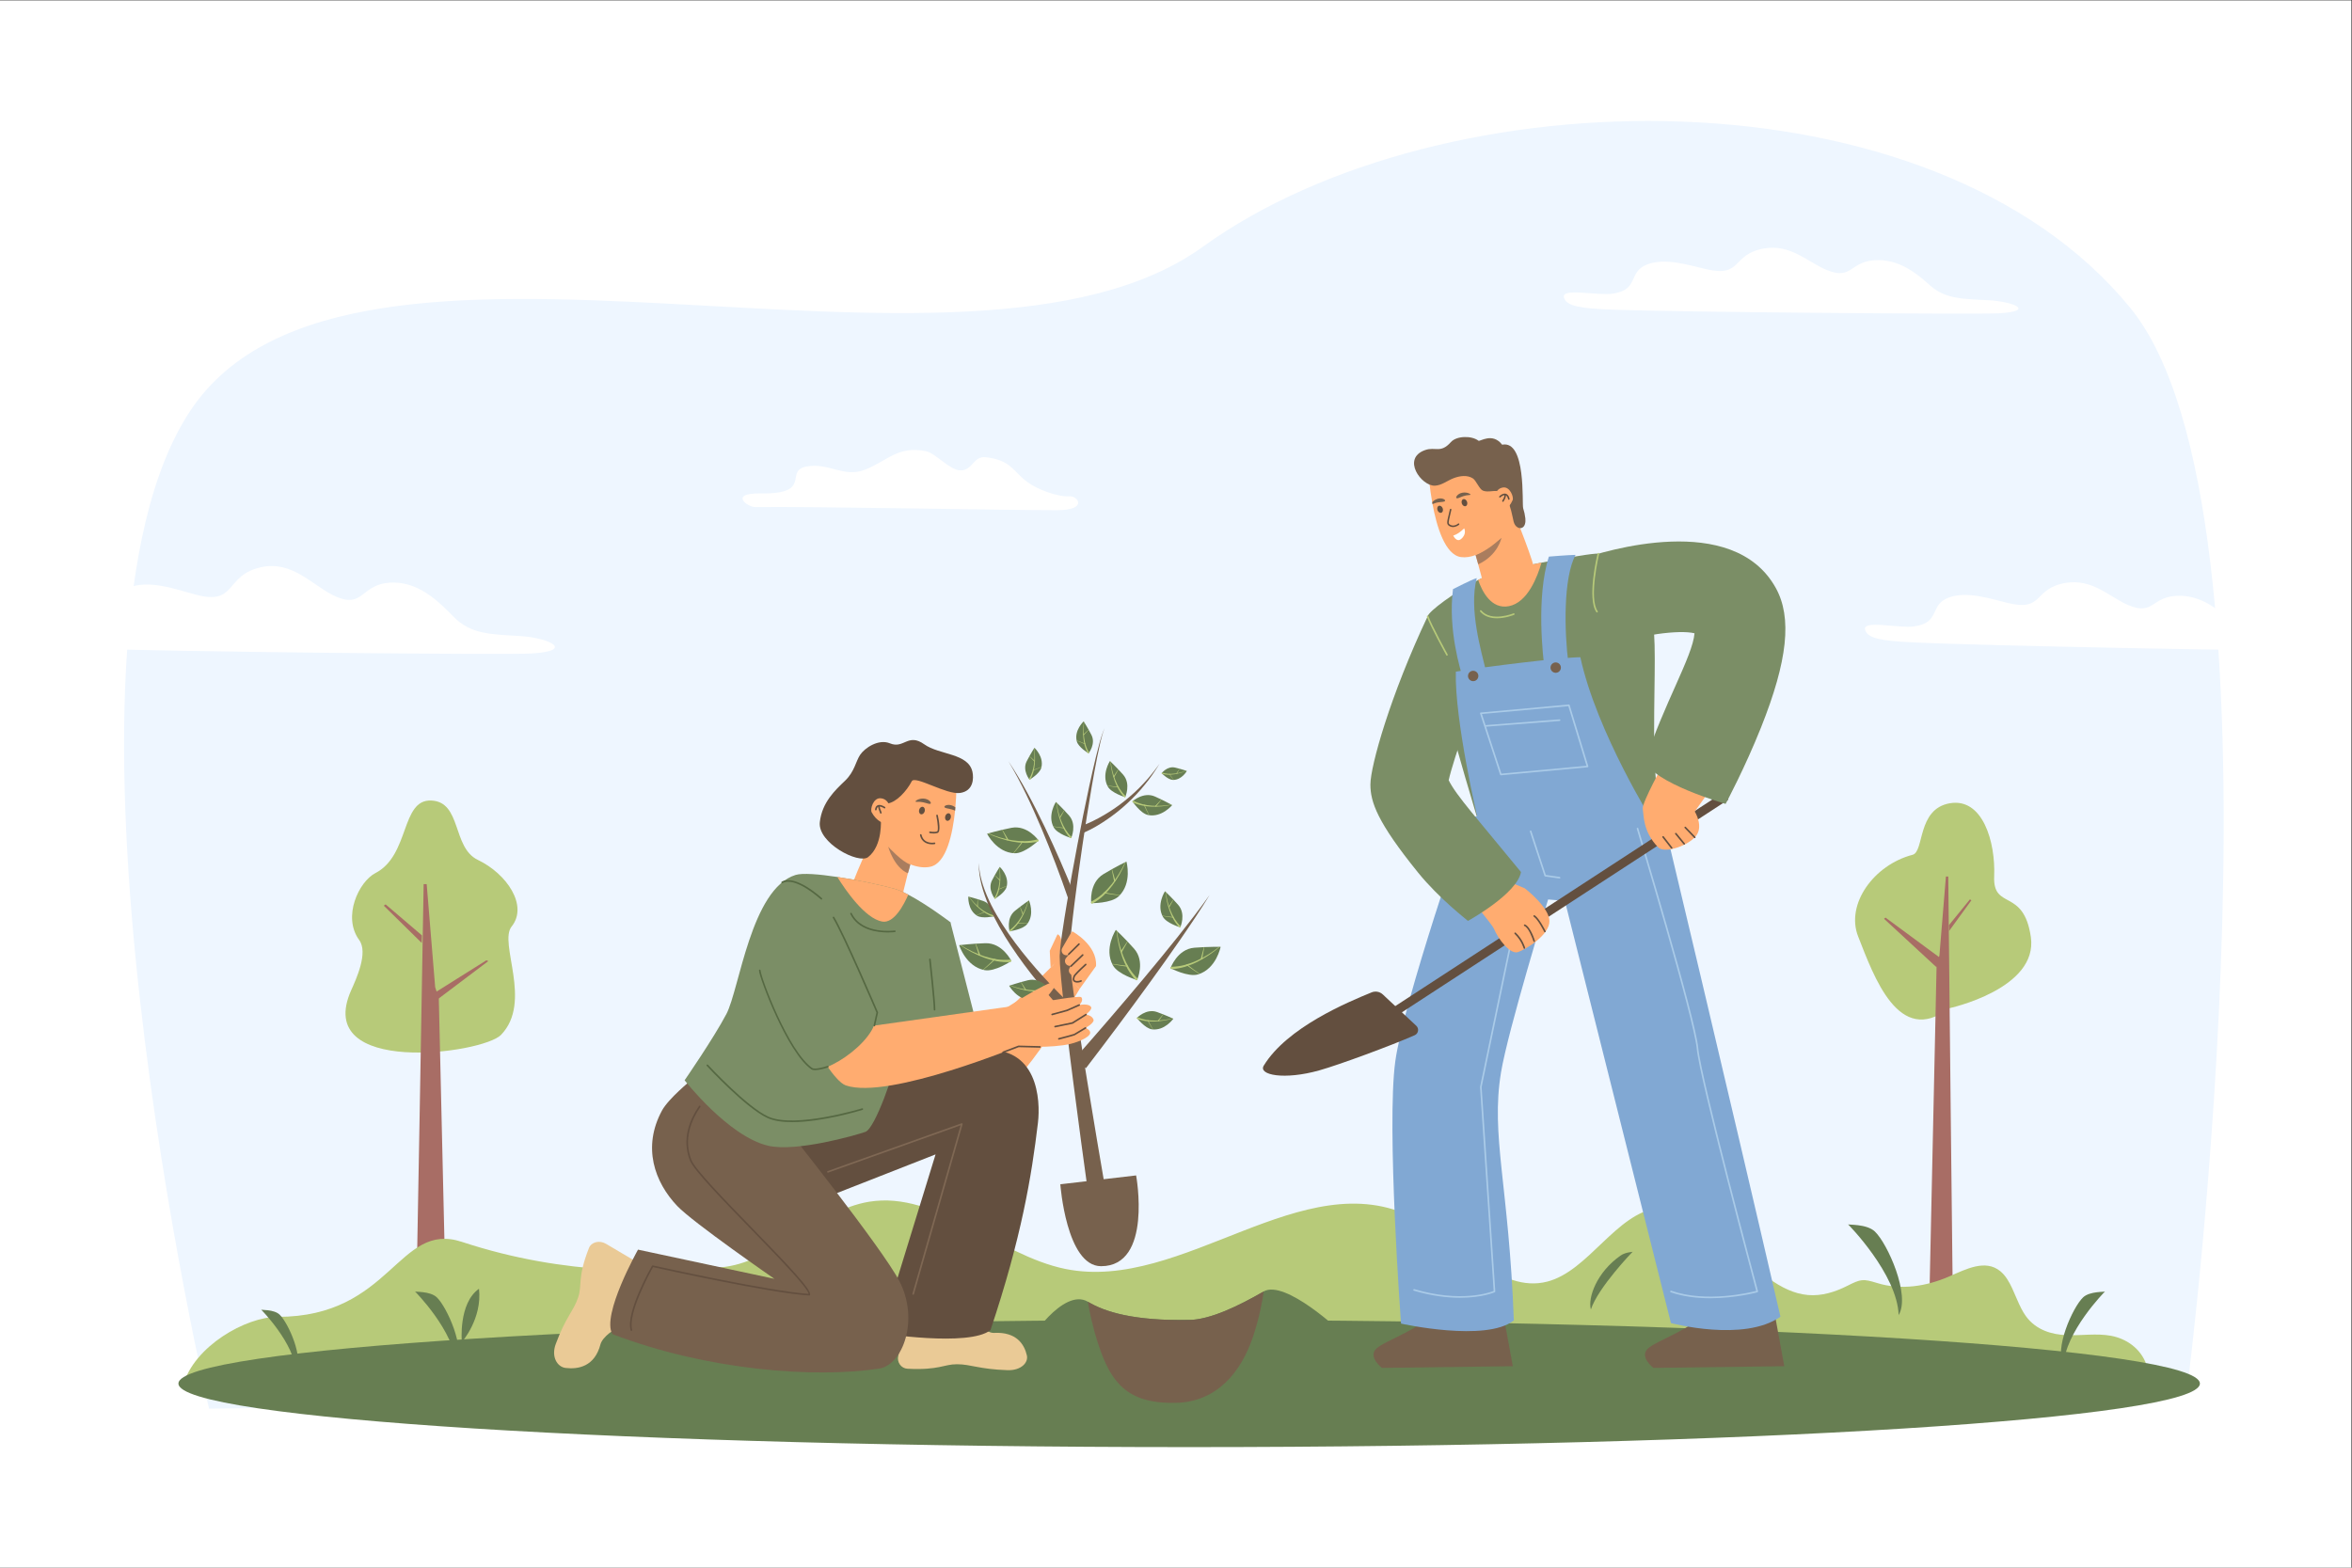 <?xml version="1.0" encoding="UTF-8" standalone="no"?>
<svg
   xmlns:dc="http://purl.org/dc/elements/1.1/"
   xmlns:cc="http://creativecommons.org/ns#"
   xmlns:rdf="http://www.w3.org/1999/02/22-rdf-syntax-ns#"
   xmlns:svg="http://www.w3.org/2000/svg"
   xmlns="http://www.w3.org/2000/svg"
   viewBox="0 0 1000 666.667"
   height="666.667"
   width="1000"
   xml:space="preserve"
   id="svg2"
   version="1.1"><rect x="0" y="0" width="1000" height="666.667" fill="#333333" stroke="none"/><defs
     id="defs6" /><g
     transform="matrix(1.333,0,0,-1.333,0,666.667)"
     id="g10"><g
       transform="scale(0.1)"
       id="g12"><path
         id="path14"
         style="fill:#ffffff;fill-opacity:1;fill-rule:nonzero;stroke:none"
         d="M 7500,0 H -0.004 V 5000 H 7500 V 0" /><path
         id="path16"
         style="fill:#eef6ff;fill-opacity:1;fill-rule:nonzero;stroke:none"
         d="m 6978.17,587.422 c 0,0 354.03,2773.248 -183.38,3431.478 -632.1,774.19 -2195.36,745.98 -2958.41,195.02 C 3073.33,3662.96 1117.83,4455.49 608.012,3692.32 98.199,2929.16 666.813,507.398 666.813,507.398 l 6311.357,80.024" /><path
         id="path18"
         style="fill:#ffffff;fill-opacity:1;fill-rule:nonzero;stroke:none"
         d="m 5145.03,4064.56 c 85.27,13.18 45.57,69.45 109.82,93.49 56.5,21.14 130.53,-2.26 186.56,-15.39 117.72,-27.58 79.42,46.83 184.63,65.83 85.36,15.42 141.74,-44.67 200.01,-68.47 85.81,-35.03 71.65,32.15 166.38,31.46 76.54,-0.57 133.01,-54.03 165.24,-82.09 47.62,-41.46 99.41,-41.59 184.69,-45.98 78.47,-4.05 152.29,-34.66 33.22,-41.69 -64.73,-3.82 -1024.88,3.52 -1237.55,11.92 -95.25,3.75 -139.81,10.42 -149.25,36.82 -12.53,35.08 105.5,6.25 156.25,14.1" /><path
         id="path20"
         style="fill:#ffffff;fill-opacity:1;fill-rule:nonzero;stroke:none"
         d="m 6105.74,3002.96 c 85.47,12.25 46.36,68.99 110.92,92.34 56.77,20.53 130.58,-3.71 186.51,-17.47 117.49,-28.89 79.99,45.99 185.48,63.84 85.58,14.49 141.34,-46.27 199.38,-70.72 85.47,-36 72.05,31.38 166.83,29.64 76.58,-1.41 132.51,-55.53 164.44,-83.97 47.19,-42.01 99.02,-42.71 184.3,-48.05 78.48,-4.92 152,-36.36 32.77,-42.08 -64.8,-3.11 -1025.49,14.84 -1238.19,25.59 -95.27,4.82 -139.8,11.98 -148.94,38.5 -12.16,35.24 105.63,5.09 156.5,12.38" /><path
         id="path22"
         style="fill:#ffffff;fill-opacity:1;fill-rule:nonzero;stroke:none"
         d="m 281.754,3000.76 c 98.086,17.52 52.266,92.46 126.141,124.44 64.972,28.13 150.214,-3.07 214.738,-20.57 135.527,-36.78 91.277,62.32 212.305,87.58 98.195,20.49 163.21,-59.56 230.332,-91.26 98.83,-46.69 82.37,42.78 191.39,41.81 88.08,-0.78 153.2,-72 190.35,-109.37 54.89,-55.24 114.5,-55.43 212.64,-61.32 90.32,-5.42 175.35,-46.21 38.33,-55.52 -74.48,-5.06 -1179.421,5.14 -1424.167,16.41 -109.618,5.04 -160.918,13.95 -171.836,49.09 -14.512,46.73 121.386,8.29 179.777,18.71" /><path
         id="path24"
         style="fill:#ffffff;fill-opacity:1;fill-rule:nonzero;stroke:none"
         d="m 2426.16,3427.07 c 167.88,-2.66 74.11,71.94 145.37,85.76 71.54,13.88 119.3,-36.63 187.03,-10.16 71.87,28.09 105.62,77.7 195,59.13 30.56,-6.35 76.09,-60.96 109.7,-61.19 39.82,-0.28 41.14,46.6 80.76,42.03 81.4,-9.39 86.12,-44.59 132.95,-79.35 30,-22.28 94.35,-47.7 134.97,-45.4 26.54,1.51 58.35,-44.19 -39.87,-44.25 -174.76,-0.09 -759.5,12.1 -963.52,10.02 -24.69,-0.25 -84.66,45.03 17.61,43.41" /><path
         id="path26"
         style="fill:#b7ca79;fill-opacity:1;fill-rule:nonzero;stroke:none"
         d="m 1120.07,1842.09 c 15.8,35.48 55.26,119.77 25.58,160.38 -54.35,74.36 -0.77,186.42 51.72,213.49 110.23,56.85 80.56,235.54 178.07,231.48 97.51,-4.06 66.4,-149.98 148.44,-189.27 93.27,-44.67 161.28,-146.37 107.99,-212.73 -42.4,-52.8 67.99,-240.01 -33.77,-345.6 -58.22,-60.42 -600.987,-133.91 -478.03,142.25" /><path
         id="path28"
         style="fill:#a86d65;fill-opacity:1;fill-rule:nonzero;stroke:none"
         d="m 1323.71,671.469 c 1.93,6.972 27.57,1509.251 27.57,1509.251 h 9.66 l 27.08,-328.77 11.61,-36.02 26.61,-1144.461 c 0,0 -41.55,-13.797 -58.69,-12.449 -13.52,1.07 -43.84,12.449 -43.84,12.449" /><path
         id="path30"
         style="fill:#a86d65;fill-opacity:1;fill-rule:nonzero;stroke:none"
         d="m 1396.25,1813.52 161.24,121.65 -6.29,2.42 -174.92,-109.85 19.97,-14.22" /><path
         id="path32"
         style="fill:#a86d65;fill-opacity:1;fill-rule:nonzero;stroke:none"
         d="m 1224.17,2111.92 120.9,-118.79 0.79,23.97 -115.89,98.95 -5.8,-4.13" /><path
         id="path34"
         style="fill:#b7ca79;fill-opacity:1;fill-rule:nonzero;stroke:none"
         d="m 6216.23,1784.51 c 0,0 285.54,61.26 261.27,227.72 -23.04,157.88 -121.48,83.86 -116.91,193.49 4.57,109.63 -36.54,251.23 -141.6,232.96 -105.07,-18.27 -80.73,-154.58 -118.77,-164.44 -123.33,-31.98 -213.97,-157.54 -173.57,-260.38 50.24,-127.9 129.7,-352.68 289.58,-229.35" /><path
         id="path36"
         style="fill:#a86d65;fill-opacity:1;fill-rule:nonzero;stroke:none"
         d="m 6230.36,756.672 c -1.49,5.348 -16.25,1448.368 -16.25,1448.368 h -7.43 l -20.79,-252.37 -8.9,-27.64 -25.33,-1168.358 c 0,0 31.54,-5.731 44.69,-4.692 10.38,0.821 34.01,4.692 34.01,4.692" /><path
         id="path38"
         style="fill:#a86d65;fill-opacity:1;fill-rule:nonzero;stroke:none"
         d="m 6176.65,1915.53 -167.34,154.65 4.68,3.71 177.01,-130.58 -14.35,-27.78" /><path
         id="path40"
         style="fill:#a86d65;fill-opacity:1;fill-rule:nonzero;stroke:none"
         d="m 6287.81,2128.98 -70.97,-97.64 -0.61,18.4 67.12,82.42 4.46,-3.18" /><path
         id="path42"
         style="fill:#b7ca79;fill-opacity:1;fill-rule:nonzero;stroke:none"
         d="m 6447.67,825.52 c -21.88,41.781 -34.69,93.46 -67.59,120.39 -47.65,39 -109.41,6.481 -163,-16.808 -72.81,-31.672 -153.4,-44.372 -228.93,-21.204 -46.38,14.223 -52.45,13.282 -96.48,-8.937 -39.78,-20.07 -82.17,-32.859 -125.17,-29.082 -178.23,15.691 -300.22,299.011 -478.07,277.511 -133.7,-16.16 -221.67,-200.82 -353.32,-234.742 -151.82,-39.097 -282.12,130.852 -426.05,203.882 -352.27,178.72 -736.72,-239.6 -1111.05,-163.448 -215.45,43.84 -409.83,249.878 -626.22,214.328 -167.06,-27.44 -306.71,-196.461 -474.84,-209.39 -193.17,-14.848 -486.8,-29.719 -824.19,81.55 C 1269.47,1106.61 1248.99,799.891 885.531,800.211 783.48,800.309 619.066,705.859 584.652,583.16 c 129.278,-15.699 294.289,51.871 423.938,42.52 777.98,-56.09 1569.09,-74.45 2348.14,-94.41 422.17,-10.821 813.47,11.011 1235.73,10.82 335.34,-0.16 679.13,-16.078 1014.47,-16.231 286.95,-0.14 514.41,11.411 801.26,21.641 118.78,4.23 193.93,35.66 411.92,6.02 6.77,3.55 13.61,7.339 19.15,13.429 16.89,18.571 16.62,53 7.66,79.051 -19,55.172 -67.16,85.281 -113.87,93.832 -46.72,8.559 -94.25,0.188 -141.41,1.988 -47.18,1.821 -97.35,16.129 -129.56,60.16 -5.32,7.27 -10.04,15.2 -14.41,23.54" /><path
         id="path44"
         style="fill:#677e52;fill-opacity:1;fill-rule:nonzero;stroke:none"
         d="m 6714.24,881.191 c 1.21,-2.132 -48.57,1.719 -70.24,-18.972 -32.98,-31.469 -93.2,-165.828 -61.81,-217.547 3.27,106.508 132.33,237.449 132.05,236.519" /><path
         id="path46"
         style="fill:#677e52;fill-opacity:1;fill-rule:nonzero;stroke:none"
         d="m 1473.02,719.699 c 0,0 65.51,73.903 54.79,170.153 -66.31,-46.512 -54.79,-170.153 -54.79,-170.153" /><path
         id="path48"
         style="fill:#677e52;fill-opacity:1;fill-rule:nonzero;stroke:none"
         d="m 1323.5,881.281 c -1.21,-2.109 48.22,1.711 69.74,-18.82 32.74,-31.262 92.55,-164.672 61.38,-216.02 -3.26,105.75 -131.39,235.758 -131.12,234.84" /><path
         id="path50"
         style="fill:#677e52;fill-opacity:1;fill-rule:nonzero;stroke:none"
         d="m 832.84,823.262 c -1.027,-1.793 40.816,1.437 59.019,-15.942 27.727,-26.449 78.34,-139.371 51.954,-182.84 -2.743,89.508 -111.211,199.559 -110.973,198.782" /><path
         id="path52"
         style="fill:#677e52;fill-opacity:1;fill-rule:nonzero;stroke:none"
         d="m 569.137,587.422 c 0,-111.973 1443.353,-202.742 3223.813,-202.742 1780.46,0 3223.81,90.769 3223.81,202.742 0,111.957 -1443.35,202.73 -3223.81,202.73 -1780.46,0 -3223.813,-90.773 -3223.813,-202.73" /><path
         id="path54"
         style="fill:#677e52;fill-opacity:1;fill-rule:nonzero;stroke:none"
         d="m 3287.31,719.141 c 124.24,23.89 29.38,-17.2 216.57,-8.692 157.1,7.102 341.41,15.59 491.3,22.5 164.2,7.5 287,13.09 287,13.09 -5.7,8.512 -183.8,174.102 -251.39,135.301 -78,-45 -169.2,-90.09 -239.1,-91.199 -174.7,-2.692 -266.4,25.097 -321.9,58.3 -78.41,46.911 -196.33,-131.972 -182.48,-129.3" /><path
         id="path56"
         style="fill:#77614d;fill-opacity:1;fill-rule:nonzero;stroke:none"
         d="m 3469.79,848.441 c 5.29,-31.601 15.79,-83.3 34.09,-137.992 39.3,-117.711 89.73,-188.097 246.41,-184.59 132.88,2.973 208.09,100.18 244.89,207.09 21.2,61.391 31.3,118.09 35.61,148.391 -78,-45 -169.2,-90.09 -239.1,-91.199 -174.7,-2.692 -266.4,25.097 -321.9,58.3" /><path
         id="path58"
         style="fill:#677e52;fill-opacity:1;fill-rule:nonzero;stroke:none"
         d="m 5894.1,1095.61 c -1.49,-2.61 59.5,2.1 86.03,-23.22 40.39,-38.56 114.17,-203.128 75.71,-266.48 -4,130.449 -162.08,290.84 -161.74,289.7" /><path
         id="path60"
         style="fill:#677e52;fill-opacity:1;fill-rule:nonzero;stroke:none"
         d="m 5207.68,1008.17 c 0.37,-1.52 -21.81,-0.71 -38.48,-12.272 -76.2,-52.839 -105.31,-134.839 -94.99,-172.136 22.84,70 133.83,184.998 133.47,184.408" /><path
         id="path62"
         style="fill:#7b8e66;fill-opacity:1;fill-rule:nonzero;stroke:none"
         d="m 4735.26,2314.91 c 0,0 585.69,38 568.9,59.39 -8.21,10.4 -28.1,110.31 -28.21,289.41 -0.1,379.49 34.6,469.4 -177.79,571.19 -14.6,2.21 -104.6,-13.89 -181.5,-28.59 -60.31,-11.61 -112.41,-22.2 -113.8,-22.4 -22.41,-2.4 -54.5,-15.3 -88.21,-32.8 -74.9,-38.91 -157.9,-99.9 -161.09,-116.1 -16.1,-82.7 181.7,-720.1 181.7,-720.1" /><path
         id="path64"
         style="fill:#b7ca79;fill-opacity:1;fill-rule:nonzero;stroke:none"
         d="m 4774.56,3028.8 c -19.25,0 -39.56,5 -53.7,21.71 -0.9,1.08 -0.77,2.68 0.31,3.59 1.07,0.91 2.66,0.77 3.58,-0.3 31.99,-37.89 102.03,-9.56 102.75,-9.26 1.28,0.54 2.77,-0.08 3.31,-1.37 0.53,-1.3 -0.08,-2.79 -1.37,-3.32 -1.78,-0.74 -27.24,-11.05 -54.88,-11.05" /><path
         id="path66"
         style="fill:#ffac70;fill-opacity:1;fill-rule:nonzero;stroke:none"
         d="m 4714.65,3151.11 c 12.71,-36.9 41.91,-94.4 98,-83.71 60.51,11.61 91.91,96.11 104.01,138.91 -60.31,-11.61 -112.41,-22.2 -113.8,-22.4 -22.41,-2.4 -54.5,-15.3 -88.21,-32.8" /><path
         id="path68"
         style="fill:#ffac70;fill-opacity:1;fill-rule:nonzero;stroke:none"
         d="m 4695.12,3273.43 44.07,-162.88 c 0,0 131.28,23.34 154.22,71.24 5.23,10.9 -61.43,177.51 -61.43,177.51 l -136.86,-85.87" /><path
         id="path70"
         style="fill:#aa7d5e;fill-opacity:1;fill-rule:nonzero;stroke:none"
         d="m 4706.48,3230.55 c 25.63,9.17 82.67,55.36 82.67,55.36 0,0 -10.06,-55.02 -74.01,-84.95 -2.4,8.04 -5,17.9 -8.66,29.59" /><path
         id="path72"
         style="fill:#ffac70;fill-opacity:1;fill-rule:nonzero;stroke:none"
         d="m 4816.84,3536.19 24.15,-193.67 c 0,0 -0.28,-0.34 -0.96,-1.04 -1.45,-1.96 -4.66,-6.08 -9.34,-11.66 -9.29,-11.02 -24.41,-27.95 -42.91,-45.13 -0.31,-0.22 -0.6,-0.56 -1.03,-0.81 -21.71,-20.14 -48.11,-40.08 -75.34,-51.3 -1.66,-0.76 -3.25,-1.43 -4.72,-1.97 -0.08,-0.15 -0.23,-0.07 -0.23,-0.07 -15.39,-5.85 -31.1,-8.5 -46.27,-6.54 -51.35,6.67 -78.12,99.19 -91.01,168.94 -0.4,2.17 -0.72,4.1 -1.08,6.15 -4.06,23.03 -6.72,43.05 -8.18,56.06 -1.06,9.96 -1.53,15.79 -1.53,15.79 l 258.45,65.25" /><path
         id="path74"
         style="fill:#634f3f;fill-opacity:1;fill-rule:nonzero;stroke:none"
         d="m 4601.59,3379.57 c 2.21,-6.09 0.31,-12.38 -4.25,-14.04 -4.57,-1.67 -10.07,1.92 -12.3,8.01 -2.21,6.09 -0.31,12.38 4.26,14.04 4.56,1.67 10.07,-1.92 12.29,-8.01" /><path
         id="path76"
         style="fill:#634f3f;fill-opacity:1;fill-rule:nonzero;stroke:none"
         d="m 4679.22,3400.63 c 2.22,-6.09 0.32,-12.38 -4.25,-14.04 -4.56,-1.67 -10.07,1.92 -12.29,8.01 -2.22,6.1 -0.32,12.38 4.25,14.05 4.57,1.66 10.07,-1.92 12.29,-8.02" /><path
         id="path78"
         style="fill:#634f3f;fill-opacity:1;fill-rule:nonzero;stroke:none"
         d="m 4634.53,3319.81 c -4.09,0 -8.51,1.07 -12.89,4.01 -8.14,5.48 -6.64,11.74 -1.11,35.03 1.17,4.95 2.55,10.73 4.08,17.52 0.3,1.31 1.58,2.1 2.92,1.83 1.3,-0.29 2.12,-1.59 1.83,-2.91 -1.53,-6.8 -2.92,-12.6 -4.09,-17.56 -5.36,-22.54 -6.1,-26.38 -0.92,-29.87 12.84,-8.61 25.86,2.61 26.42,3.09 1,0.89 2.55,0.78 3.42,-0.22 0.89,-1.01 0.8,-2.54 -0.21,-3.43 -0.12,-0.1 -8.68,-7.49 -19.45,-7.49" /><path
         id="path80"
         style="fill:#ffffff;fill-opacity:1;fill-rule:nonzero;stroke:none"
         d="m 4670.14,3315.72 c -21.41,-20.86 -34.96,-22.92 -34.96,-22.92 0,0 10.37,-23.2 25.01,-11.15 19.47,16.02 9.95,34.07 9.95,34.07" /><path
         id="path82"
         style="fill:#77614d;fill-opacity:1;fill-rule:nonzero;stroke:none"
         d="m 4791.2,3582.62 c -30.83,40.03 -71.04,9.28 -75.31,12.57 -21.72,16.77 -69.98,16.17 -88.22,-4.34 -32.99,-37.07 -49.41,-13.86 -82.13,-25.39 -76.11,-26.83 -11.99,-115.1 30.92,-113.64 21.48,0.74 39.7,16.13 59.75,23.86 20.05,7.73 44.07,11.01 62.01,-0.83 9.72,-6.42 20.61,-34.21 31.37,-38.69 17.31,-7.22 38.1,3.13 55.59,-3.66 14.96,-5.82 22.65,-22.17 27.82,-37.37 5.12,-15.02 9.21,-30.38 12.25,-45.95 1.53,-7.86 2.88,-16.02 7.23,-22.77 4.33,-6.74 12.61,-11.69 20.32,-9.49 11.57,3.31 13.8,18.68 12.45,30.64 -1.23,10.99 -3.58,21.87 -7,32.39 -4.29,13.22 10.5,218.17 -67.05,202.67" /><path
         id="path84"
         style="fill:#ffac70;fill-opacity:1;fill-rule:nonzero;stroke:none"
         d="m 4766.77,3415.07 c 1.14,0.61 2.24,26.94 27.07,30.96 22.11,3.59 35.08,-30.38 30.8,-40.29 -13.25,-30.68 -35.18,-36.86 -35.18,-36.86 l -22.69,46.19" /><path
         id="path86"
         style="fill:#634f3f;fill-opacity:1;fill-rule:nonzero;stroke:none"
         d="m 4812.62,3406.85 c -1.09,0 -2.09,0.74 -2.36,1.85 -1.81,7.36 -4.68,11.63 -8.55,12.72 -5.9,1.69 -13.59,-4.34 -16.05,-6.78 -0.96,-0.95 -2.49,-0.95 -3.45,0.01 -0.94,0.95 -0.93,2.49 0.01,3.43 0.44,0.45 10.95,10.79 20.8,8.03 5.69,-1.6 9.71,-7.07 11.97,-16.24 0.32,-1.31 -0.48,-2.63 -1.79,-2.95 -0.2,-0.05 -0.39,-0.07 -0.58,-0.07" /><path
         id="path88"
         style="fill:#634f3f;fill-opacity:1;fill-rule:nonzero;stroke:none"
         d="m 4793.69,3400.27 c -0.3,0 -0.59,0.05 -0.88,0.16 -1.25,0.49 -1.88,1.9 -1.39,3.15 0.26,0.66 0.84,1.68 1.62,2.96 2.27,3.73 6.05,9.97 5.45,16.86 -0.12,1.33 0.87,2.51 2.21,2.63 1.63,0.18 2.53,-0.89 2.64,-2.21 0.73,-8.48 -3.73,-15.84 -6.14,-19.8 -0.58,-0.96 -1.05,-1.69 -1.25,-2.2 -0.37,-0.96 -1.29,-1.55 -2.26,-1.55" /><path
         id="path90"
         style="fill:#77614d;fill-opacity:1;fill-rule:nonzero;stroke:none"
         d="m 4645.41,3412.3 c 3.21,-2.85 11.65,2.85 22.5,6.32 10.87,3.89 21.51,2.66 22.29,4.54 1.03,1.7 -10.35,8.97 -25.56,6.3 -15.35,-2.66 -22.58,-14.59 -19.23,-17.16" /><path
         id="path92"
         style="fill:#77614d;fill-opacity:1;fill-rule:nonzero;stroke:none"
         d="m 4609.19,3403.45 c -1.48,-3.99 -11.68,-2.96 -22.87,-5.03 -7.04,-1.07 -13.21,-3.8 -17.14,-5.48 -0.4,2.17 -0.72,4.1 -1.08,6.15 3.2,3.75 8.54,8 15.93,10.45 14.77,4.91 26.9,-2.14 25.16,-6.09" /><path
         id="path94"
         style="fill:#77614d;fill-opacity:1;fill-rule:nonzero;stroke:none"
         d="m 5656.91,829.871 34.18,-187.07 -417.3,-5.403 c 0,0 -44.69,33.911 -19.09,60.332 25.62,26.442 164.36,72.68 157.76,105.711 -6.62,33.039 244.45,26.43 244.45,26.43" /><path
         id="path96"
         style="fill:#77614d;fill-opacity:1;fill-rule:nonzero;stroke:none"
         d="m 4791.03,829.871 34.18,-187.07 -417.3,-5.403 c 0,0 -44.7,33.911 -19.09,60.332 25.61,26.442 164.36,72.68 157.75,105.711 -6.6,33.039 244.46,26.43 244.46,26.43" /><path
         id="path98"
         style="fill:#81a8d3;fill-opacity:1;fill-rule:nonzero;stroke:none"
         d="m 5298.43,2416.52 c 0,0 206.77,-863.91 380.42,-1615.711 -116.32,-82.52 -349.26,-20.43 -349.26,-20.43 l -338.3,1346.901 -53.4,4.46 c 0,0 -128.16,-417.64 -150.31,-551.78 -33.35,-202.06 25.04,-360.73 40.88,-791.03 -88.34,-70.641 -359.81,-10.211 -359.81,-10.211 0,0 -46.68,629.511 -18.25,836.831 26.21,191.24 230.29,780.15 230.29,780.15 l 617.74,20.82" /><path
         id="path100"
         style="fill:#aacbe8;fill-opacity:1;fill-rule:nonzero;stroke:none"
         d="m 5455.19,859.621 c -41.04,0 -85.48,4.758 -126.44,19.078 -1.35,0.473 -2.07,1.942 -1.6,3.293 0.47,1.348 1.97,2.047 3.29,1.59 112.17,-39.211 251.15,-5.82 271.28,-0.602 -12.14,45.399 -181.86,681.67 -190,773.37 -8.34,94.14 -189.53,695.39 -191.35,701.46 -0.42,1.36 0.36,2.8 1.72,3.21 1.38,0.42 2.81,-0.36 3.22,-1.73 1.83,-6.06 183.17,-607.83 191.57,-702.49 8.35,-94.18 188.68,-768.191 190.51,-774.999 0.36,-1.352 -0.44,-2.77 -1.8,-3.153 -1.02,-0.277 -69.03,-19.019 -150.4,-19.027" /><path
         id="path102"
         style="fill:#aacbe8;fill-opacity:1;fill-rule:nonzero;stroke:none"
         d="m 4974.44,2198.61 c -0.12,0 -0.24,0.01 -0.36,0.03 l -45.84,6.47 c -0.98,0.14 -1.79,0.82 -2.09,1.75 l -46.52,141.61 c -0.44,1.36 0.3,2.83 1.65,3.27 1.38,0.44 2.82,-0.3 3.26,-1.65 l 46.01,-140.08 44.25,-6.25 c 1.42,-0.2 2.39,-1.51 2.2,-2.92 -0.19,-1.29 -1.29,-2.23 -2.56,-2.23" /><path
         id="path104"
         style="fill:#aacbe8;fill-opacity:1;fill-rule:nonzero;stroke:none"
         d="m 4656.81,861.051 c -39.75,0 -89.33,5.508 -147.35,22.648 -1.37,0.41 -2.15,1.84 -1.75,3.211 0.4,1.371 1.87,2.141 3.21,1.75 148.06,-43.75 239.98,-11.09 253.15,-5.851 l -43.42,650.461 c -0.02,0.23 0,0.47 0.05,0.7 l 128.14,615.5 c 0.3,1.4 1.68,2.34 3.06,2 1.4,-0.29 2.29,-1.66 2,-3.06 l -128.07,-615.14 43.52,-651.95 c 0.07,-1.082 -0.53,-2.078 -1.5,-2.531 -0.62,-0.277 -40.25,-17.738 -111.04,-17.738" /><path
         id="path106"
         style="fill:#634f3f;fill-opacity:1;fill-rule:nonzero;stroke:none"
         d="m 4325.05,1676.33 -15.39,23.62 1187.84,774.06 15.4,-23.61 -1187.85,-774.07" /><path
         id="path108"
         style="fill:#634f3f;fill-opacity:1;fill-rule:nonzero;stroke:none"
         d="m 4410.64,1828.7 c 26.07,-24.46 77.96,-73 106.67,-99.84 9.64,-9.01 6.96,-24.87 -5.1,-30.19 -75.25,-33.17 -239.68,-93.85 -303.59,-111.93 -112.24,-31.76 -196.07,-15 -177.88,14.82 74.52,122.23 267.84,202.57 344.01,233.78 12.25,5.01 26.24,2.42 35.89,-6.64" /><path
         id="path110"
         style="fill:#ffac70;fill-opacity:1;fill-rule:nonzero;stroke:none"
         d="m 4782.62,2201.2 80.79,-33.88 c 0,0 77.45,-59.4 78.66,-103.88 1.21,-44.47 -75.03,-91.08 -100.37,-99.55 -25.32,-8.47 -63.68,42.68 -76.81,74.78 -5.03,12.29 -72.08,92.65 -72.08,92.65 l 89.81,69.88" /><path
         id="path112"
         style="fill:#7b8e66;fill-opacity:1;fill-rule:nonzero;stroke:none"
         d="m 4682.12,2063.44 c 0,0 156.19,85.5 169.25,155.76 -138.01,168.82 -206.66,243.85 -230.67,293 14.39,65.59 88.19,275.39 154.19,447.77 l -221.33,75.04 c -118.87,-251.47 -182.55,-477.31 -182.55,-536.6 0,-55.27 21.22,-119.29 152.07,-280.89 67.28,-83.09 156.26,-151.05 159.04,-154.08" /><path
         id="path114"
         style="fill:#b7ca79;fill-opacity:1;fill-rule:nonzero;stroke:none"
         d="m 4615.25,2909.6 c -0.9,0 -1.77,0.48 -2.23,1.31 -2.1,3.82 -51.6,93.79 -61.86,123.26 -0.46,1.32 0.24,2.78 1.56,3.24 1.4,0.45 2.77,-0.25 3.24,-1.57 10.13,-29.06 61,-121.54 61.52,-122.47 0.67,-1.23 0.23,-2.78 -1,-3.46 -0.39,-0.21 -0.81,-0.31 -1.23,-0.31" /><path
         id="path116"
         style="fill:#634f3f;fill-opacity:1;fill-rule:nonzero;stroke:none"
         d="m 4927.6,2027.05 c -0.94,0 -1.85,0.53 -2.3,1.43 -0.2,0.4 -19.86,40.19 -33.22,48.34 -1.22,0.75 -1.6,2.33 -0.86,3.54 0.76,1.21 2.33,1.58 3.53,0.86 14.64,-8.94 34.33,-48.78 35.16,-50.47 0.62,-1.27 0.1,-2.81 -1.17,-3.44 -0.37,-0.18 -0.76,-0.26 -1.14,-0.26" /><path
         id="path118"
         style="fill:#634f3f;fill-opacity:1;fill-rule:nonzero;stroke:none"
         d="m 4893.41,1996.31 c -1.1,0 -2.12,0.71 -2.46,1.81 -3.64,11.91 -15.94,43.92 -28.88,49.04 -1.32,0.53 -1.97,2.03 -1.45,3.34 0.53,1.31 2.02,1.95 3.34,1.45 17.88,-7.09 31.35,-50.48 31.91,-52.32 0.41,-1.36 -0.35,-2.8 -1.7,-3.22 -0.26,-0.07 -0.51,-0.1 -0.76,-0.1" /><path
         id="path120"
         style="fill:#634f3f;fill-opacity:1;fill-rule:nonzero;stroke:none"
         d="m 4862.08,1974.26 c -1.15,0 -2.19,0.77 -2.49,1.92 -0.06,0.25 -6.83,25.27 -28.7,45.89 -1.02,0.96 -1.07,2.59 -0.09,3.63 0.95,1.02 2.59,1.06 3.63,0.1 22.97,-21.66 29.85,-47.24 30.14,-48.32 0.35,-1.37 -0.47,-2.78 -1.84,-3.13 -0.22,-0.06 -0.44,-0.09 -0.65,-0.09" /><path
         id="path122"
         style="fill:#81a8d3;fill-opacity:1;fill-rule:nonzero;stroke:none"
         d="m 5275.95,2372.85 c 0,0 -183.11,290.8 -235.3,531.7 -53.44,0 -301.64,-29.64 -397.17,-46.06 -4.24,-154.7 69.88,-470.47 69.88,-470.47 0,0 471.23,-60.77 562.59,-15.17" /><path
         id="path124"
         style="fill:#81a8d3;fill-opacity:1;fill-rule:nonzero;stroke:none"
         d="m 4925.81,2873.2 76.88,9.82 c -13.31,103.76 -16.92,273.27 22.62,348.09 -24.03,-0.52 -81.8,-5.17 -85.03,-5.56 -41.74,-130.64 -17.96,-324.83 -14.47,-352.35" /><path
         id="path126"
         style="fill:#81a8d3;fill-opacity:1;fill-rule:nonzero;stroke:none"
         d="m 4664.66,2840.63 75.46,17.83 c -15.24,65 -55.86,199.35 -29.88,298.46 -19.26,-5.69 -66.53,-31.01 -75.84,-35.14 -16.53,-132.58 24.7,-257.63 30.26,-281.15" /><path
         id="path128"
         style="fill:#77614d;fill-opacity:1;fill-rule:nonzero;stroke:none"
         d="m 4946.15,2876.07 c -2.55,-8.78 2.49,-17.96 11.27,-20.51 8.78,-2.56 17.96,2.49 20.51,11.27 2.54,8.78 -2.49,17.96 -11.27,20.51 -8.78,2.55 -17.96,-2.5 -20.51,-11.27" /><path
         id="path130"
         style="fill:#77614d;fill-opacity:1;fill-rule:nonzero;stroke:none"
         d="m 4682.91,2849.39 c -2.55,-8.78 2.5,-17.96 11.27,-20.51 8.77,-2.55 17.95,2.49 20.51,11.27 2.55,8.78 -2.5,17.96 -11.28,20.51 -8.77,2.55 -17.96,-2.49 -20.5,-11.27" /><path
         id="path132"
         style="fill:#aacbe8;fill-opacity:1;fill-rule:nonzero;stroke:none"
         d="m 4726.69,2723.4 62.21,-190.16 271.3,25.06 -57.89,190.15 z m 60.4,-195.5 c -1.12,0 -2.11,0.71 -2.47,1.77 l -63.85,195.2 c -0.25,0.75 -0.13,1.57 0.3,2.23 0.43,0.66 1.14,1.08 1.92,1.15 l 280.94,25.54 c 1.21,0.18 2.35,-0.65 2.71,-1.83 l 59.43,-195.19 c 0.22,-0.74 0.11,-1.54 -0.32,-2.19 -0.44,-0.64 -1.14,-1.06 -1.92,-1.13 l -276.51,-25.54 c -0.08,-0.01 -0.16,-0.01 -0.23,-0.01" /><path
         id="path134"
         style="fill:#aacbe8;fill-opacity:1;fill-rule:nonzero;stroke:none"
         d="m 4740.12,2682.96 c -1.34,0 -2.47,1.03 -2.58,2.38 -0.1,1.42 0.96,2.67 2.38,2.78 l 234.31,18.24 c 1.32,0.07 2.68,-0.95 2.79,-2.37 0.1,-1.42 -0.96,-2.67 -2.38,-2.78 l -234.31,-18.24 c -0.07,-0.01 -0.14,-0.01 -0.21,-0.01" /><path
         id="path136"
         style="fill:#ffac70;fill-opacity:1;fill-rule:nonzero;stroke:none"
         d="m 5468.94,2501.4 -63.37,-89.05 c 0,0 31.76,-50.69 0,-82.53 -31.77,-31.83 -97.97,-50.36 -116.47,-31.83 -49.53,49.6 -45.88,103.76 -49.42,122.83 -3.52,19.06 70.59,152.47 70.59,152.47 l 158.67,-71.89" /><path
         id="path138"
         style="fill:#7b8e66;fill-opacity:1;fill-rule:nonzero;stroke:none"
         d="m 5503.97,2436.67 c 2.5,4.66 61.74,115.48 112.93,243.78 85.09,213.19 99.59,350.52 47.03,445.27 -136.27,245.68 -546.65,118.06 -627.53,89.99 l 94.89,-274.04 c 99.12,34.07 224.13,51.22 273.5,39.31 -5.72,-73.3 -100.28,-229.77 -156.39,-407.25 20.95,-69.41 255.57,-137.06 255.57,-137.06" /><path
         id="path140"
         style="fill:#b7ca79;fill-opacity:1;fill-rule:nonzero;stroke:none"
         d="m 5093.83,3047.31 c -0.8,0 -1.58,0.37 -2.08,1.08 -30.54,43.44 2.51,181.27 3.94,187.11 0.33,1.36 1.66,2.19 3.08,1.87 1.35,-0.33 2.19,-1.7 1.86,-3.07 -0.34,-1.41 -33.94,-141.42 -4.72,-182.99 0.81,-1.15 0.53,-2.73 -0.61,-3.54 -0.45,-0.31 -0.96,-0.46 -1.47,-0.46" /><path
         id="path142"
         style="fill:#634f3f;fill-opacity:1;fill-rule:nonzero;stroke:none"
         d="m 5332.03,2293.46 c -0.77,0 -1.53,0.35 -2.03,0.99 l -27.52,35.39 c -0.87,1.12 -0.67,2.74 0.44,3.61 1.11,0.86 2.73,0.68 3.62,-0.45 l 27.52,-35.39 c 0.87,-1.12 0.66,-2.74 -0.45,-3.61 -0.47,-0.36 -1.03,-0.54 -1.58,-0.54" /><path
         id="path144"
         style="fill:#634f3f;fill-opacity:1;fill-rule:nonzero;stroke:none"
         d="m 5371.95,2306.57 c -0.74,0 -1.48,0.32 -1.98,0.94 l -26.83,32.64 c -0.91,1.1 -0.74,2.72 0.35,3.62 1.1,0.91 2.73,0.74 3.61,-0.36 l 26.83,-32.64 c 0.91,-1.1 0.74,-2.72 -0.35,-3.61 -0.48,-0.41 -1.06,-0.59 -1.63,-0.59" /><path
         id="path146"
         style="fill:#634f3f;fill-opacity:1;fill-rule:nonzero;stroke:none"
         d="m 5405.57,2327.25 c -0.67,0 -1.35,0.27 -1.85,0.79 l -30.45,31.73 c -0.99,1.03 -0.95,2.65 0.07,3.64 1.02,0.98 2.64,0.95 3.64,-0.08 l 30.45,-31.73 c 0.98,-1.03 0.94,-2.65 -0.08,-3.63 -0.5,-0.48 -1.13,-0.72 -1.78,-0.72" /><path
         id="path148"
         style="fill:#ffac70;fill-opacity:1;fill-rule:nonzero;stroke:none"
         d="m 3495.86,1919.24 -52.13,-72.52 -82.52,77.67 58.6,105.91 c 0,0 80.55,-42.92 76.05,-111.06" /><path
         id="path150"
         style="fill:#7b8e66;fill-opacity:1;fill-rule:nonzero;stroke:none"
         d="m 3121.85,1706.76 -90.42,352.41 -191.96,-192.25 64.21,-215.85 218.17,55.69" /><path
         id="path152"
         style="fill:#ffac70;fill-opacity:1;fill-rule:nonzero;stroke:none"
         d="m 3364.12,1927.26 -258.76,-255.23 -44.82,88.65 -140.6,-159.06 c 0,0 146.14,-166.71 179.41,-158.93 127.09,29.75 344.38,404.03 344.38,404.03 l -79.61,80.54" /><path
         id="path154"
         style="fill:#ffac70;fill-opacity:1;fill-rule:nonzero;stroke:none"
         d="m 3373.06,2020.77 -24.77,-52.76 2.73,-53.71 26.9,26.42 4.82,31.64 c 0,0 10.09,40.11 -9.68,48.41" /><path
         id="path156"
         style="fill:#eaca96;fill-opacity:1;fill-rule:nonzero;stroke:none"
         d="m 2894.36,794.91 -29.31,-118.82 c -5.12,-20.801 9.33,-40.328 29.26,-41.36 101.36,-5.179 115.98,14.481 158.02,14.34 45.23,-0.148 69.52,-15.89 161.19,-18.929 43.16,-1.43 67.09,24.019 61.77,47.14 -7.98,34.629 -32.59,75.77 -105.07,71.758 -21.87,-1.207 -56.44,30.262 -75.39,49.453 -7.34,7.438 -18.66,7.977 -26.35,0.93 -15.85,-14.551 -45.18,-35.203 -81.02,-31.293 -17.5,1.922 -48.07,22.402 -67.91,36.98 -9.39,6.911 -22.27,1.653 -25.19,-10.199" /><path
         id="path158"
         style="fill:#634f3f;fill-opacity:1;fill-rule:nonzero;stroke:none"
         d="m 3132.16,1650.69 c -258.94,-23.8 -797.79,-209.92 -797.79,-209.92 l 230.59,-286.67 419.1,164.38 -175.51,-570.41 c 0,0 281.88,-44.609 350.68,9.782 99.03,296.078 131.09,491.128 151.35,661.378 8.63,72.54 0,247.87 -178.42,231.46" /><path
         id="path160"
         style="fill:#7f6854;fill-opacity:1;fill-rule:nonzero;stroke:none"
         d="m 2912.63,870.66 c -0.23,0 -0.47,0.031 -0.7,0.102 -1.37,0.386 -2.16,1.82 -1.77,3.168 l 153.85,537.32 -422.41,-150.79 c -1.32,-0.47 -2.8,0.22 -3.28,1.56 -0.48,1.33 0.22,2.8 1.56,3.28 L 3067,1417.77 c 0.87,0.3 1.9,0.11 2.61,-0.55 0.71,-0.66 0.98,-1.66 0.72,-2.57 L 2915.1,872.531 c -0.32,-1.14 -1.34,-1.871 -2.47,-1.871" /><path
         id="path162"
         style="fill:#eaca96;fill-opacity:1;fill-rule:nonzero;stroke:none"
         d="m 2052.38,962.551 -119.71,70.799 c -20.95,12.39 -46.72,5.43 -54.13,-13.43 -37.68,-95.92 -20.97,-117.061 -34.41,-157.568 -14.47,-43.582 -39.24,-61.383 -71.52,-148.723 -15.19,-41.109 4.86,-73.32 31.64,-76.457 40.1,-4.703 92.54,4.308 111.11,75.668 5.59,21.539 46.33,56.629 77.51,55.039 11.29,-0.59 14.56,15.133 9.33,25.082 -10.78,20.5 0.01,62.969 15.6,96.148 7.61,16.2 15.58,31.563 37.68,45.493 10.46,6.578 8.83,20.878 -3.1,27.949" /><path
         id="path164"
         style="fill:#77614d;fill-opacity:1;fill-rule:nonzero;stroke:none"
         d="m 2501.09,1411.77 c 0,0 311.55,-390.43 367.19,-496.891 64.69,-123.828 11.01,-268.25 -64.1,-279.707 -205.4,-31.32 -548.15,-5.883 -850.97,109.937 -35.63,60.75 81.8,269.551 81.8,269.551 l 434.95,-93.109 c 0,0 -259.9,179.589 -310.16,232.629 -71.97,75.94 -111.73,187.2 -48.36,304.19 20.74,38.28 92.55,96.65 92.55,96.65 l 297.1,-143.25" /><path
         id="path166"
         style="fill:#634f3f;fill-opacity:1;fill-rule:nonzero;stroke:none"
         d="m 2013.91,755.281 c -1.12,0 -2.16,0.739 -2.48,1.879 -16.13,58.141 64.58,199.942 68.03,205.942 0.56,0.976 1.71,1.457 2.78,1.23 3.72,-0.832 370.31,-82.621 496.84,-90.773 -2.79,20.023 -98.16,118.203 -182.67,205.221 -90.08,92.73 -183.21,188.62 -195.7,219.85 -27.68,69.19 0.48,132.98 28.97,174.32 0.81,1.17 2.44,1.45 3.58,0.66 1.17,-0.81 1.46,-2.41 0.66,-3.57 -27.78,-40.31 -55.27,-102.43 -28.45,-169.5 12.12,-30.29 104.9,-125.81 194.62,-218.18 117.79,-121.27 188.94,-196.059 183.8,-212.278 -0.36,-1.133 -1.33,-1.793 -2.6,-1.801 -119.96,6.949 -469.52,84.219 -498.31,90.617 -9.09,-16.226 -81.26,-147.527 -66.59,-200.367 0.37,-1.371 -0.43,-2.781 -1.79,-3.16 -0.23,-0.062 -0.46,-0.09 -0.69,-0.09" /><path
         id="path168"
         style="fill:#ffac70;fill-opacity:1;fill-rule:nonzero;stroke:none"
         d="m 2967.45,2236.16 c -85.34,-18.7 -198.54,106.65 -198.54,106.65 l 7.6,203.4 274.32,-44.51 c 0,0 0.32,-33.2 -3.66,-76.18 -0.21,-3.52 -0.55,-7.01 -0.89,-10.5 -7.65,-73.06 -27.29,-167.63 -78.83,-178.86" /><path
         id="path170"
         style="fill:#ffac70;fill-opacity:1;fill-rule:nonzero;stroke:none"
         d="m 2912.63,2284 -40.96,-165.55 c 0,0 -130.65,-5.08 -157.02,42.62 -6,10.85 75.45,184.31 75.45,184.31 L 2912.63,2284" /><path
         id="path172"
         style="fill:#634f3f;fill-opacity:1;fill-rule:nonzero;stroke:none"
         d="m 3101.77,2538.53 c 4.18,-19.83 3.78,-60.8 -39.71,-66.99 -43.5,-6.19 -143.75,56.98 -153.95,37.29 -15.85,-30.63 -48.18,-66.44 -76.8,-70.83 -22.03,-46.61 -21.87,-48.86 -21.87,-48.86 0,0 7.38,-84.93 -40.53,-122.22 -30.14,-23.46 -161.47,45.28 -154.02,111.62 7.14,63.51 49.67,102.55 80.38,131.9 30.7,29.34 33.89,61.4 48.35,82.97 14.46,21.57 58.5,51.61 94.98,36.39 44.72,-18.66 57.26,34.19 109.35,-3 48.56,-34.65 141.06,-27.72 153.82,-88.27" /><path
         id="path174"
         style="fill:#aa7d5e;fill-opacity:1;fill-rule:nonzero;stroke:none"
         d="m 2903.68,2243.36 c -25.66,7.23 -70.68,56.53 -70.68,56.53 0,0 18.4,-66.33 62.87,-84.48 3.72,13.19 5.26,15.48 7.81,27.95" /><path
         id="path176"
         style="fill:#634f3f;fill-opacity:1;fill-rule:nonzero;stroke:none"
         d="m 2931.68,2417.81 c -1.76,-6.52 0.79,-12.88 5.68,-14.2 4.89,-1.32 10.28,2.9 12.04,9.43 1.76,6.53 -0.79,12.88 -5.68,14.2 -4.9,1.31 -10.29,-2.91 -12.04,-9.43" /><path
         id="path178"
         style="fill:#634f3f;fill-opacity:1;fill-rule:nonzero;stroke:none"
         d="m 3014.84,2397.05 c -1.75,-6.53 0.79,-12.88 5.68,-14.2 4.91,-1.32 10.29,2.9 12.04,9.43 1.76,6.53 -0.78,12.88 -5.68,14.19 -4.89,1.32 -10.28,-2.9 -12.04,-9.42" /><path
         id="path180"
         style="fill:#634f3f;fill-opacity:1;fill-rule:nonzero;stroke:none"
         d="m 2978.25,2342.21 c -6.71,0 -12.39,1.17 -12.76,1.24 -1.38,0.3 -2.27,1.66 -1.98,3.05 0.29,1.39 1.72,2.2 3.04,1.99 0.14,-0.03 13.54,-2.79 22.47,0.39 4.04,1.44 2.77,25.01 -2.73,50.44 -0.3,1.39 0.58,2.77 1.97,3.06 1.42,0.28 2.77,-0.59 3.05,-1.96 3.39,-15.69 10.13,-52.58 -0.57,-56.38 -3.9,-1.4 -8.39,-1.83 -12.49,-1.83" /><path
         id="path182"
         style="fill:#ffac70;fill-opacity:1;fill-rule:nonzero;stroke:none"
         d="m 2839.47,2424.89 c -1.24,0.54 -4.77,27.78 -30.91,29.72 -23.29,1.72 -33.69,-34.72 -28.35,-44.62 16.52,-30.68 39.86,-35.1 39.86,-35.1 l 19.4,50" /><path
         id="path184"
         style="fill:#634f3f;fill-opacity:1;fill-rule:nonzero;stroke:none"
         d="m 2793.5,2415.85 c -0.11,0 -0.21,0.01 -0.33,0.02 -1.41,0.17 -2.4,1.46 -2.22,2.88 0.89,6.92 3.66,11.46 8.23,13.49 9.56,4.24 23.23,-5.04 23.8,-5.45 1.17,-0.8 1.46,-2.4 0.65,-3.57 -0.81,-1.15 -2.41,-1.45 -3.58,-0.64 -3.27,2.24 -13.01,7.55 -18.79,4.97 -2.82,-1.25 -4.57,-4.44 -5.21,-9.47 -0.17,-1.29 -1.27,-2.23 -2.55,-2.23" /><path
         id="path186"
         style="fill:#634f3f;fill-opacity:1;fill-rule:nonzero;stroke:none"
         d="m 2809.41,2405.55 c -0.28,0 -0.58,0.05 -0.86,0.15 -1.14,0.41 -1.83,1.54 -1.7,2.7 -0.15,0.61 -0.79,2.13 -1.31,3.38 -1.94,4.64 -4.87,11.66 -4.87,18.9 0,1.42 1.15,2.57 2.57,2.57 1.41,0 2.57,-1.15 2.57,-2.57 0,-6.2 2.69,-12.65 4.48,-16.91 1.42,-3.43 2.08,-4.99 1.54,-6.51 -0.37,-1.05 -1.37,-1.71 -2.42,-1.71" /><path
         id="path188"
         style="fill:#634f3f;fill-opacity:1;fill-rule:nonzero;stroke:none"
         d="m 2973.43,2307.71 c -11.78,0 -33.23,3.68 -39.13,29.41 -0.31,1.38 0.56,2.76 1.94,3.08 1.48,0.28 2.76,-0.55 3.08,-1.93 7.12,-31.08 39.67,-25.17 41.03,-24.92 1.48,0.34 2.74,-0.64 3.01,-2.03 0.27,-1.4 -0.65,-2.75 -2.04,-3.01 -0.1,-0.03 -3.26,-0.6 -7.89,-0.6" /><path
         id="path190"
         style="fill:#77614d;fill-opacity:1;fill-rule:nonzero;stroke:none"
         d="m 2968.38,2437.75 c -3.04,-3.36 -12.55,1.66 -24.35,4.05 -11.88,2.85 -22.9,0.34 -23.94,2.22 -1.28,1.68 9.84,10.62 26.13,9.56 16.42,-1.04 25.39,-12.74 22.16,-15.83" /><path
         id="path192"
         style="fill:#77614d;fill-opacity:1;fill-rule:nonzero;stroke:none"
         d="m 3046.28,2415.02 c -3.09,1.43 -6.56,2.96 -10.54,3.95 -11.6,3.43 -22.32,3.46 -23.48,7.85 -1.34,4.17 12,10.38 26.99,3.6 3.09,-1.44 5.74,-3.03 7.92,-4.9 -0.21,-3.52 -0.55,-7.01 -0.89,-10.5" /><path
         id="path194"
         style="fill:#677e52;fill-opacity:1;fill-rule:nonzero;stroke:none"
         d="m 3893.23,1980.69 c 0,0 -39.13,0.67 -83.55,-2.82 -54.9,-4.33 -76.33,-65.32 -76.33,-65.32 0,0 56.48,-29.66 88.37,-19.73 58.19,18.11 71.51,87.87 71.51,87.87" /><path
         id="path196"
         style="fill:#b7ca79;fill-opacity:1;fill-rule:nonzero;stroke:none"
         d="m 3889.98,1980.27 c -21.43,-18.63 -45.22,-34.51 -70.65,-47.41 -12.76,-6.38 -26.09,-11.66 -39.8,-15.92 -13.78,-4.06 -28.07,-6.5 -42.58,-7.36 -2.05,-0.12 -3.82,1.44 -3.94,3.5 -0.12,2.05 1.45,3.82 3.5,3.94 0.04,0 0.08,0 0.12,0.01 h 0.18 c 13.79,0.32 27.62,2.14 41.14,5.59 13.47,3.66 26.72,8.33 39.52,14.15 25.49,11.77 49.74,26.69 71.71,44.42 0.24,0.22 0.63,0.2 0.85,-0.05 0.23,-0.24 0.19,-0.64 -0.05,-0.87" /><path
         id="path198"
         style="fill:#b7ca79;fill-opacity:1;fill-rule:nonzero;stroke:none"
         d="m 3841.13,1978.84 -6.75,-36.61 -0.03,-0.1 c -0.21,-1.21 -1.37,-1.99 -2.56,-1.77 -1.19,0.22 -1.98,1.37 -1.76,2.56 0.01,0.06 0.02,0.12 0.04,0.18 l 9.87,36.04 c 0.09,0.32 0.43,0.51 0.75,0.42 0.31,-0.08 0.5,-0.4 0.44,-0.72" /><path
         id="path200"
         style="fill:#b7ca79;fill-opacity:1;fill-rule:nonzero;stroke:none"
         d="m 3824.74,1894.39 c -13.55,8.89 -27.09,17.74 -39.86,27.94 -0.65,0.51 -0.74,1.44 -0.24,2.07 0.51,0.64 1.44,0.74 2.07,0.24 0.01,-0.01 0.02,-0.02 0.03,-0.03 l 0.05,-0.04 c 12.17,-10.45 25.45,-19.84 38.64,-29.16 0.28,-0.2 0.35,-0.58 0.15,-0.85 -0.18,-0.28 -0.55,-0.34 -0.84,-0.17" /><path
         id="path202"
         style="fill:#677e52;fill-opacity:1;fill-rule:nonzero;stroke:none"
         d="m 3738.76,2432.78 c 0,0 -24.99,14.1 -54.84,27.36 -36.9,16.4 -72.03,-15.43 -72.03,-15.43 0,0 26.05,-38.84 50.08,-43.59 43.82,-8.65 76.79,31.66 76.79,31.66" /><path
         id="path204"
         style="fill:#b7ca79;fill-opacity:1;fill-rule:nonzero;stroke:none"
         d="m 3736.51,2433.64 c -20.33,-4.52 -41.2,-6.45 -62.1,-5.88 -20.86,0.74 -41.97,4.5 -61.23,13.78 -1.37,0.65 -1.93,2.29 -1.28,3.64 0.65,1.37 2.29,1.94 3.65,1.28 0.02,-0.01 0.05,-0.03 0.08,-0.04 l 0.06,-0.03 c 17.94,-9.47 38.37,-13.98 58.89,-15.46 20.54,-1.31 41.38,-0.17 61.72,3.59 0.25,0.06 0.49,-0.1 0.55,-0.33 0.05,-0.25 -0.12,-0.48 -0.34,-0.55" /><path
         id="path206"
         style="fill:#b7ca79;fill-opacity:1;fill-rule:nonzero;stroke:none"
         d="m 3704.53,2449.79 -17.15,-21.24 -0.05,-0.07 c -0.56,-0.69 -1.57,-0.8 -2.27,-0.23 -0.69,0.56 -0.8,1.57 -0.24,2.26 0.03,0.03 0.06,0.07 0.09,0.1 l 18.94,19.78 c 0.18,0.17 0.46,0.18 0.64,0.02 0.17,-0.17 0.18,-0.44 0.04,-0.62" /><path
         id="path208"
         style="fill:#b7ca79;fill-opacity:1;fill-rule:nonzero;stroke:none"
         d="m 3664.46,2401.08 c -5.64,10.47 -11.27,20.89 -15.94,31.93 -0.23,0.55 0.03,1.19 0.58,1.42 0.54,0.23 1.18,-0.02 1.41,-0.58 0,-0.01 0.02,-0.05 0.03,-0.06 4.18,-10.99 9.48,-21.67 14.71,-32.29 0.12,-0.22 0.03,-0.5 -0.2,-0.6 -0.21,-0.12 -0.47,-0.03 -0.59,0.18" /><path
         id="path210"
         style="fill:#677e52;fill-opacity:1;fill-rule:nonzero;stroke:none"
         d="m 3592.87,2252.63 c 0,0 -35.28,-16.96 -73.38,-40.03 -47.12,-28.51 -38.9,-92.63 -38.9,-92.63 0,0 63.79,-1.15 87.83,22.05 43.86,42.29 24.45,110.61 24.45,110.61" /><path
         id="path212"
         style="fill:#b7ca79;fill-opacity:1;fill-rule:nonzero;stroke:none"
         d="m 3590.15,2250.8 c -10.78,-26.28 -24.9,-51.14 -41.84,-74.08 -8.55,-11.43 -18.08,-22.13 -28.42,-32.09 -10.5,-9.83 -22.16,-18.42 -34.75,-25.7 -1.78,-1.03 -4.05,-0.42 -5.09,1.36 -1.03,1.79 -0.42,4.06 1.36,5.1 0.03,0.02 0.07,0.04 0.1,0.05 l 0.17,0.08 c 12.17,6.49 23.71,14.31 34.24,23.48 10.4,9.3 20.14,19.43 28.97,30.37 17.5,21.97 32.47,46.19 44.13,71.89 0.12,0.31 0.48,0.47 0.79,0.34 0.31,-0.12 0.45,-0.49 0.34,-0.8" /><path
         id="path214"
         style="fill:#b7ca79;fill-opacity:1;fill-rule:nonzero;stroke:none"
         d="m 3547.13,2227.59 10.41,-35.75 0.03,-0.1 c 0.35,-1.17 -0.33,-2.39 -1.49,-2.73 -1.16,-0.33 -2.39,0.33 -2.72,1.5 -0.02,0.06 -0.04,0.12 -0.05,0.18 l -7.36,36.63 c -0.07,0.33 0.15,0.66 0.48,0.71 0.31,0.07 0.63,-0.13 0.7,-0.44" /><path
         id="path216"
         style="fill:#b7ca79;fill-opacity:1;fill-rule:nonzero;stroke:none"
         d="m 3570.42,2144.77 c -16.11,1.86 -32.17,3.68 -48.18,7.07 -0.79,0.17 -1.31,0.95 -1.13,1.74 0.17,0.8 0.95,1.31 1.74,1.14 0.02,0 0.04,-0.01 0.05,-0.01 l 0.05,-0.02 c 15.56,-3.86 31.65,-6.28 47.61,-8.71 0.33,-0.04 0.58,-0.35 0.53,-0.68 -0.04,-0.33 -0.35,-0.56 -0.67,-0.53" /><path
         id="path218"
         style="fill:#677e52;fill-opacity:1;fill-rule:nonzero;stroke:none"
         d="m 3188.8,2235.81 c 0,0 -12.56,-19.53 -24.66,-43.02 -14.97,-29.04 9.1,-58.92 9.1,-58.92 0,0 32.6,19.23 37.56,38.42 9.03,35.01 -22,63.52 -22,63.52" /><path
         id="path220"
         style="fill:#b7ca79;fill-opacity:1;fill-rule:nonzero;stroke:none"
         d="m 3188,2234.04 c 2.71,-16.64 3.28,-33.59 1.85,-50.45 -1.57,-16.82 -5.6,-33.69 -13.99,-48.83 -0.59,-1.06 -1.94,-1.44 -3.01,-0.86 -1.07,0.6 -1.45,1.95 -0.86,3.01 0.02,0.02 0.06,0.1 0.07,0.12 8.48,14.05 13.08,30.34 15.23,46.84 2.03,16.55 2.08,33.43 0,50.04 -0.04,0.2 0.09,0.39 0.29,0.42 0.19,0.04 0.38,-0.1 0.42,-0.29" /><path
         id="path222"
         style="fill:#b7ca79;fill-opacity:1;fill-rule:nonzero;stroke:none"
         d="m 3173.46,2208.95 16.36,-14.84 0.05,-0.05 c 0.53,-0.48 0.57,-1.31 0.09,-1.84 -0.49,-0.53 -1.31,-0.57 -1.84,-0.08 -0.03,0.02 -0.06,0.04 -0.08,0.07 l -15.1,16.23 c -0.13,0.15 -0.12,0.38 0.02,0.51 0.14,0.13 0.36,0.13 0.5,0" /><path
         id="path224"
         style="fill:#b7ca79;fill-opacity:1;fill-rule:nonzero;stroke:none"
         d="m 3210.94,2174.3 -26.55,-11.37 c -0.44,-0.2 -0.95,0.01 -1.14,0.46 -0.19,0.44 0.02,0.94 0.46,1.14 0.01,0 0.02,0 0.03,0.01 l 0.13,0.05 26.77,10.38 c 0.19,0.09 0.4,0.01 0.49,-0.17 0.09,-0.18 -0.02,-0.4 -0.19,-0.5" /><path
         id="path226"
         style="fill:#677e52;fill-opacity:1;fill-rule:nonzero;stroke:none"
         d="m 3088.45,2141.02 c 0,0 22.57,-5.46 47.55,-14.09 30.88,-10.67 34.09,-48.9 34.09,-48.9 0,0 -36.85,-8.6 -53.69,1.86 -30.7,19.08 -27.95,61.13 -27.95,61.13" /><path
         id="path228"
         style="fill:#b7ca79;fill-opacity:1;fill-rule:nonzero;stroke:none"
         d="m 3090.86,2140.7 c 9.96,-13.46 21.66,-25.64 34.55,-36.2 12.95,-10.46 27.52,-19.07 43.37,-23.37 1.18,-0.29 1.9,-1.49 1.61,-2.69 -0.3,-1.18 -1.5,-1.9 -2.68,-1.61 -0.03,0.01 -0.11,0.03 -0.13,0.04 -16.52,5.15 -31.08,14.58 -43.82,25.66 -12.69,11.2 -23.98,23.86 -33.5,37.76 -0.12,0.17 -0.08,0.39 0.09,0.51 0.16,0.11 0.39,0.06 0.51,-0.1" /><path
         id="path230"
         style="fill:#b7ca79;fill-opacity:1;fill-rule:nonzero;stroke:none"
         d="m 3118.81,2132.17 0.3,-22.16 c 0.01,-0.72 -0.57,-1.31 -1.29,-1.32 -0.71,-0.01 -1.31,0.56 -1.32,1.29 0,0.04 0,0.07 0.01,0.1 v 0.07 l 1.58,22.03 c 0.01,0.21 0.19,0.37 0.38,0.35 0.2,-0.01 0.34,-0.17 0.34,-0.36" /><path
         id="path232"
         style="fill:#b7ca79;fill-opacity:1;fill-rule:nonzero;stroke:none"
         d="m 3114.66,2081.93 26.54,10.98 0.13,0.06 c 0.44,0.18 0.95,-0.03 1.14,-0.47 0.18,-0.45 -0.03,-0.96 -0.47,-1.15 -0.01,-0.01 -0.02,-0.01 -0.03,-0.01 l -27.07,-10.09 c -0.18,-0.07 -0.39,0.02 -0.46,0.21 -0.07,0.18 0.05,0.39 0.22,0.47" /><path
         id="path234"
         style="fill:#677e52;fill-opacity:1;fill-rule:nonzero;stroke:none"
         d="m 3299.43,2615.72 c 0,0 -12.56,-19.53 -24.67,-43.02 -14.96,-29.05 9.1,-58.91 9.1,-58.91 0,0 32.61,19.22 37.56,38.42 9.04,35 -21.99,63.51 -21.99,63.51" /><path
         id="path236"
         style="fill:#b7ca79;fill-opacity:1;fill-rule:nonzero;stroke:none"
         d="m 3298.63,2613.95 c 2.7,-16.63 3.29,-33.59 1.85,-50.45 -1.58,-16.81 -5.59,-33.69 -13.99,-48.82 -0.6,-1.06 -1.93,-1.45 -3.01,-0.86 -1.06,0.59 -1.45,1.94 -0.86,3.01 0.01,0.02 0.05,0.09 0.06,0.11 8.5,14.05 13.1,30.35 15.25,46.85 2.02,16.54 2.07,33.43 -0.01,50.04 -0.04,0.2 0.09,0.39 0.29,0.42 0.19,0.03 0.38,-0.11 0.42,-0.3" /><path
         id="path238"
         style="fill:#b7ca79;fill-opacity:1;fill-rule:nonzero;stroke:none"
         d="m 3284.09,2588.86 16.36,-14.84 0.05,-0.04 c 0.53,-0.49 0.57,-1.31 0.09,-1.84 -0.49,-0.54 -1.31,-0.58 -1.84,-0.09 -0.03,0.02 -0.06,0.05 -0.08,0.07 l -15.09,16.24 c -0.15,0.14 -0.14,0.37 0.01,0.51 0.15,0.13 0.36,0.12 0.5,-0.01" /><path
         id="path240"
         style="fill:#b7ca79;fill-opacity:1;fill-rule:nonzero;stroke:none"
         d="m 3321.57,2554.22 -26.54,-11.39 c -0.44,-0.18 -0.96,0.02 -1.15,0.46 -0.19,0.45 0.01,0.96 0.46,1.15 0,0.01 0.01,0.01 0.02,0.01 l 0.14,0.05 26.78,10.38 c 0.17,0.09 0.4,0.01 0.48,-0.17 0.08,-0.18 -0.02,-0.4 -0.19,-0.49" /><path
         id="path242"
         style="fill:#677e52;fill-opacity:1;fill-rule:nonzero;stroke:none"
         d="m 3456.44,2699.89 c 0,0 12.57,-19.53 24.68,-43.02 14.96,-29.05 -9.11,-58.91 -9.11,-58.91 0,0 -32.6,19.22 -37.55,38.41 -9.04,35.01 21.98,63.52 21.98,63.52" /><path
         id="path244"
         style="fill:#b7ca79;fill-opacity:1;fill-rule:nonzero;stroke:none"
         d="m 3457.96,2697.99 c -2.08,-16.61 -2.04,-33.5 -0.01,-50.03 2.15,-16.51 6.75,-32.8 15.24,-46.85 0.65,-1.03 0.35,-2.4 -0.68,-3.06 -1.04,-0.65 -2.41,-0.34 -3.05,0.69 -0.02,0.02 -0.06,0.09 -0.07,0.11 -8.39,15.13 -12.42,32.01 -13.99,48.82 -1.44,16.86 -0.85,33.82 1.85,50.45 0.03,0.2 0.22,0.33 0.41,0.3 0.2,-0.03 0.32,-0.23 0.3,-0.43" /><path
         id="path246"
         style="fill:#b7ca79;fill-opacity:1;fill-rule:nonzero;stroke:none"
         d="m 3472.3,2672.52 -15.09,-16.23 c -0.49,-0.53 -1.32,-0.56 -1.84,-0.07 -0.53,0.5 -0.56,1.32 -0.07,1.85 0.03,0.02 0.05,0.05 0.08,0.07 l 0.05,0.05 16.36,14.84 c 0.14,0.14 0.37,0.14 0.51,-0.01 0.13,-0.14 0.13,-0.36 0,-0.5" /><path
         id="path248"
         style="fill:#b7ca79;fill-opacity:1;fill-rule:nonzero;stroke:none"
         d="m 3434.61,2639.04 26.77,-10.37 0.13,-0.05 c 0.45,-0.18 0.67,-0.68 0.5,-1.13 -0.17,-0.45 -0.68,-0.67 -1.13,-0.5 -0.01,0 -0.02,0.01 -0.02,0.01 l -26.56,11.39 c -0.17,0.07 -0.26,0.29 -0.18,0.47 0.07,0.18 0.31,0.26 0.49,0.18" /><path
         id="path250"
         style="fill:#677e52;fill-opacity:1;fill-rule:nonzero;stroke:none"
         d="m 3281.93,2128.83 c 0,0 -21.78,-14.58 -44.86,-33.45 -28.54,-23.35 -17.04,-65.08 -17.04,-65.08 0,0 42.39,5.25 56.14,22.9 25.08,32.18 5.76,75.63 5.76,75.63" /><path
         id="path252"
         style="fill:#b7ca79;fill-opacity:1;fill-rule:nonzero;stroke:none"
         d="m 3280.31,2127.36 c -4.67,-18.44 -11.68,-36.25 -20.74,-53.06 -9.19,-16.7 -20.93,-32.36 -36.42,-44.25 -1.09,-0.84 -2.67,-0.64 -3.51,0.45 -0.84,1.1 -0.63,2.66 0.46,3.5 0.03,0.02 0.05,0.04 0.07,0.05 l 0.05,0.04 c 15.11,10.73 27.19,25.54 36.83,41.66 9.52,16.21 17.15,33.67 22.46,51.81 0.06,0.22 0.27,0.36 0.5,0.3 0.21,-0.05 0.34,-0.28 0.3,-0.5" /><path
         id="path254"
         style="fill:#b7ca79;fill-opacity:1;fill-rule:nonzero;stroke:none"
         d="m 3253.98,2107.93 10.27,-22.73 0.03,-0.06 c 0.34,-0.74 0.01,-1.62 -0.73,-1.95 -0.74,-0.33 -1.61,0 -1.94,0.73 -0.02,0.04 -0.04,0.08 -0.05,0.12 l -8.34,23.58 c -0.07,0.22 0.04,0.45 0.25,0.53 0.21,0.07 0.43,-0.04 0.51,-0.22" /><path
         id="path256"
         style="fill:#b7ca79;fill-opacity:1;fill-rule:nonzero;stroke:none"
         d="m 3277.23,2055.22 c -10.85,-0.29 -21.68,-0.59 -32.6,0.14 -0.54,0.04 -0.95,0.51 -0.91,1.04 0.04,0.55 0.5,0.96 1.04,0.93 0.01,0 0.07,-0.01 0.08,-0.01 10.67,-1.1 21.56,-1.19 32.37,-1.28 0.23,0 0.41,-0.18 0.42,-0.41 0,-0.22 -0.18,-0.4 -0.4,-0.41" /><path
         id="path258"
         style="fill:#677e52;fill-opacity:1;fill-rule:nonzero;stroke:none"
         d="m 3742.42,1751.32 c 0,0 -23.7,11.19 -51.76,21.28 -34.7,12.49 -64.58,-18.82 -64.58,-18.82 0,0 26.29,-33.66 48.5,-36.39 40.48,-4.97 67.84,33.93 67.84,33.93" /><path
         id="path260"
         style="fill:#b7ca79;fill-opacity:1;fill-rule:nonzero;stroke:none"
         d="m 3740.32,1751.96 c -18.22,-5.47 -37.1,-8.61 -56.18,-9.47 -19.05,-0.71 -38.52,1.32 -56.68,8.48 -1.28,0.51 -1.91,1.97 -1.41,3.25 0.51,1.27 1.96,1.91 3.24,1.4 0.02,-0.01 0.05,-0.02 0.08,-0.04 l 0.06,-0.02 c 16.96,-7.44 35.87,-10.19 54.66,-10.17 18.8,0.15 37.7,2.59 55.98,7.35 0.22,0.07 0.45,-0.06 0.52,-0.27 0.06,-0.21 -0.07,-0.44 -0.27,-0.51" /><path
         id="path262"
         style="fill:#b7ca79;fill-opacity:1;fill-rule:nonzero;stroke:none"
         d="m 3710.11,1764.55 -14.21,-20.49 -0.04,-0.06 c -0.46,-0.66 -1.38,-0.83 -2.05,-0.37 -0.67,0.47 -0.83,1.38 -0.37,2.05 0.03,0.03 0.05,0.07 0.08,0.1 l 15.95,19.27 c 0.14,0.17 0.4,0.19 0.57,0.05 0.17,-0.13 0.19,-0.39 0.07,-0.55" /><path
         id="path264"
         style="fill:#b7ca79;fill-opacity:1;fill-rule:nonzero;stroke:none"
         d="m 3676.84,1717.52 c -5.82,9.17 -11.64,18.29 -16.62,28.03 -0.25,0.49 -0.06,1.09 0.42,1.33 0.49,0.26 1.08,0.06 1.33,-0.43 0.01,-0.01 0.03,-0.05 0.04,-0.06 4.54,-9.72 10.06,-19.12 15.53,-28.43 0.12,-0.2 0.05,-0.45 -0.13,-0.57 -0.19,-0.12 -0.44,-0.05 -0.57,0.13" /><path
         id="path266"
         style="fill:#677e52;fill-opacity:1;fill-rule:nonzero;stroke:none"
         d="m 3785.53,2541.74 c 0,0 -17.2,5.92 -37.35,10.74 -24.9,5.96 -43.14,-17.94 -43.14,-17.94 0,0 20.73,-21.22 36.26,-21.41 28.33,-0.33 44.23,28.61 44.23,28.61" /><path
         id="path268"
         style="fill:#b7ca79;fill-opacity:1;fill-rule:nonzero;stroke:none"
         d="m 3784.04,2542.02 c -12.16,-5.16 -24.95,-8.78 -38.06,-10.83 -13.08,-1.95 -26.68,-2.04 -39.76,1.52 -0.93,0.25 -1.48,1.2 -1.22,2.13 0.25,0.92 1.2,1.47 2.12,1.21 0.02,0 0.08,-0.02 0.1,-0.03 12.29,-3.83 25.54,-4.28 38.51,-2.83 12.96,1.54 25.83,4.67 38.08,9.36 0.15,0.06 0.32,0 0.38,-0.15 0.06,-0.14 -0.01,-0.31 -0.15,-0.38" /><path
         id="path270"
         style="fill:#b7ca79;fill-opacity:1;fill-rule:nonzero;stroke:none"
         d="m 3762.22,2548.4 -8.23,-15.22 -0.03,-0.05 c -0.26,-0.5 -0.89,-0.68 -1.39,-0.41 -0.48,0.27 -0.68,0.89 -0.41,1.38 0.01,0.03 0.03,0.05 0.05,0.08 l 9.53,14.52 c 0.09,0.13 0.27,0.16 0.39,0.08 0.13,-0.08 0.17,-0.25 0.09,-0.38" /><path
         id="path272"
         style="fill:#b7ca79;fill-opacity:1;fill-rule:nonzero;stroke:none"
         d="m 3742.87,2513.4 -13.64,18.08 c -0.22,0.29 -0.16,0.72 0.14,0.95 0.3,0.23 0.73,0.17 0.96,-0.13 0.01,-0.01 0.01,-0.01 0.02,-0.02 l 0.06,-0.09 12.9,-18.44 c 0.1,-0.13 0.08,-0.3 -0.04,-0.4 -0.12,-0.1 -0.31,-0.07 -0.4,0.05" /><path
         id="path274"
         style="fill:#677e52;fill-opacity:1;fill-rule:nonzero;stroke:none"
         d="m 3559.12,2034.8 c 0,0 28.62,-26.7 58.13,-60.07 36.49,-41.25 9.54,-100.02 9.54,-100.02 0,0 -61.23,17.9 -77.28,47.21 -29.27,53.44 9.61,112.88 9.61,112.88" /><path
         id="path276"
         style="fill:#b7ca79;fill-opacity:1;fill-rule:nonzero;stroke:none"
         d="m 3562.39,2032.34 c 3.47,-28.01 10.55,-55.59 20.72,-81.77 5.17,-13.06 11.45,-25.64 18.59,-37.61 7.34,-11.9 16.02,-22.81 25.72,-32.61 l 0.11,-0.12 c 1.45,-1.46 1.44,-3.83 -0.02,-5.27 -1.47,-1.45 -3.83,-1.44 -5.28,0.03 -0.03,0.03 -0.07,0.07 -0.1,0.09 -9.83,10.7 -18.41,22.38 -25.5,34.88 -6.91,12.59 -12.83,25.64 -17.58,39.09 -9.34,26.95 -15.41,54.89 -17.88,83.18 -0.03,0.35 0.21,0.64 0.54,0.67 0.34,0.03 0.63,-0.24 0.68,-0.56" /><path
         id="path278"
         style="fill:#b7ca79;fill-opacity:1;fill-rule:nonzero;stroke:none"
         d="m 3596.37,1996.66 -17.94,-32.78 c -0.57,-1.06 -1.91,-1.45 -2.98,-0.87 -1.06,0.58 -1.45,1.92 -0.86,2.98 0.02,0.06 0.04,0.11 0.08,0.16 l 0.06,0.1 20.59,31.03 c 0.17,0.29 0.55,0.37 0.84,0.19 0.27,-0.18 0.35,-0.53 0.21,-0.81" /><path
         id="path280"
         style="fill:#b7ca79;fill-opacity:1;fill-rule:nonzero;stroke:none"
         d="m 3548.65,1926.34 c 15.96,-2.45 32.04,-4.92 48.04,-5.85 h 0.05 c 0.81,-0.05 1.44,-0.76 1.39,-1.57 -0.05,-0.81 -0.74,-1.42 -1.55,-1.38 -0.02,0.01 -0.04,0.01 -0.06,0.01 -16.28,1.53 -32.16,4.58 -48.09,7.59 -0.33,0.06 -0.54,0.38 -0.49,0.72 0.06,0.32 0.39,0.53 0.71,0.48" /><path
         id="path282"
         style="fill:#677e52;fill-opacity:1;fill-rule:nonzero;stroke:none"
         d="m 3059.4,1985.9 c 0,0 38.84,4.95 83.36,6.31 55.05,1.69 83.02,-56.6 83.02,-56.6 0,0 -52.9,-35.64 -85.71,-29.26 -59.8,11.65 -80.67,79.55 -80.67,79.55" /><path
         id="path284"
         style="fill:#b7ca79;fill-opacity:1;fill-rule:nonzero;stroke:none"
         d="m 3063.38,1986.83 c 23.76,-15.22 49.5,-27.4 76.13,-36.32 13.36,-4.38 27.04,-7.59 40.83,-9.75 13.83,-1.96 27.76,-2.26 41.5,-1.07 l 0.17,0.01 c 2.05,0.18 3.85,-1.33 4.03,-3.38 0.18,-2.06 -1.34,-3.86 -3.39,-4.04 -0.04,-0.01 -0.1,-0.01 -0.13,-0.01 -14.52,-0.73 -28.98,0.13 -43.13,2.67 -14.09,2.73 -27.92,6.53 -41.3,11.47 -26.7,10.05 -52.07,23.24 -75.41,39.43 -0.27,0.19 -0.34,0.56 -0.15,0.85 0.19,0.27 0.58,0.32 0.85,0.14" /><path
         id="path286"
         style="fill:#b7ca79;fill-opacity:1;fill-rule:nonzero;stroke:none"
         d="m 3112.55,1990.16 13.74,-34.73 c 0.44,-1.14 -0.11,-2.41 -1.24,-2.85 -1.12,-0.45 -2.41,0.1 -2.85,1.23 -0.03,0.05 -0.04,0.11 -0.06,0.17 l -0.03,0.11 -10.72,35.66 c -0.1,0.33 0.08,0.67 0.4,0.77 0.31,0.1 0.64,-0.06 0.76,-0.36" /><path
         id="path288"
         style="fill:#b7ca79;fill-opacity:1;fill-rule:nonzero;stroke:none"
         d="m 3136.12,1908.52 c 12.09,10.72 24.27,21.5 35.21,33.21 l 0.04,0.03 c 0.56,0.6 1.49,0.63 2.08,0.07 0.6,-0.55 0.63,-1.48 0.07,-2.08 -0.01,-0.01 -0.02,-0.03 -0.03,-0.04 -11.59,-11.54 -24.08,-21.8 -36.59,-32.13 -0.25,-0.21 -0.63,-0.17 -0.85,0.09 -0.21,0.26 -0.18,0.64 0.07,0.85" /><path
         id="path290"
         style="fill:#677e52;fill-opacity:1;fill-rule:nonzero;stroke:none"
         d="m 3715.86,2158.04 c 0,0 20.6,-19.21 41.83,-43.22 26.26,-29.69 6.87,-71.97 6.87,-71.97 0,0 -44.07,12.88 -55.61,33.96 -21.06,38.46 6.91,81.23 6.91,81.23" /><path
         id="path292"
         style="fill:#b7ca79;fill-opacity:1;fill-rule:nonzero;stroke:none"
         d="m 3718.21,2156.27 c 2.51,-20.15 7.6,-39.99 14.91,-58.83 7.45,-18.76 17.72,-36.55 31.89,-50.54 l 0.03,-0.04 c 1.06,-1.04 1.07,-2.74 0.02,-3.8 -1.03,-1.05 -2.73,-1.06 -3.78,-0.02 -0.02,0.02 -0.05,0.05 -0.07,0.07 -14.38,15.29 -24.14,33.93 -31.01,53.23 -6.72,19.39 -11.09,39.5 -12.87,59.86 -0.02,0.24 0.17,0.46 0.4,0.48 0.23,0.02 0.45,-0.18 0.48,-0.41" /><path
         id="path294"
         style="fill:#b7ca79;fill-opacity:1;fill-rule:nonzero;stroke:none"
         d="m 3742.66,2130.59 -12.9,-23.58 c -0.42,-0.76 -1.38,-1.05 -2.15,-0.63 -0.76,0.42 -1.04,1.39 -0.62,2.15 0.02,0.04 0.04,0.08 0.07,0.12 l 0.04,0.06 14.81,22.33 c 0.13,0.21 0.4,0.27 0.61,0.14 0.19,-0.13 0.25,-0.38 0.14,-0.59" /><path
         id="path296"
         style="fill:#b7ca79;fill-opacity:1;fill-rule:nonzero;stroke:none"
         d="m 3708.33,2080 c 11.48,-1.76 23.05,-3.54 34.57,-4.21 0.58,-0.02 1.05,-0.5 1.03,-1.09 -0.01,-0.58 -0.5,-1.05 -1.08,-1.04 -0.01,0 -0.06,0.01 -0.07,0.01 -11.72,1.1 -23.15,3.29 -34.61,5.47 -0.23,0.04 -0.39,0.27 -0.35,0.51 0.05,0.23 0.27,0.39 0.51,0.35" /><path
         id="path298"
         style="fill:#677e52;fill-opacity:1;fill-rule:nonzero;stroke:none"
         d="m 3367.87,2442.91 c 0,0 20.59,-19.22 41.82,-43.23 26.26,-29.68 6.87,-71.97 6.87,-71.97 0,0 -44.05,12.88 -55.61,33.97 -21.06,38.45 6.92,81.23 6.92,81.23" /><path
         id="path300"
         style="fill:#b7ca79;fill-opacity:1;fill-rule:nonzero;stroke:none"
         d="m 3370.22,2441.13 c 2.5,-20.15 7.59,-39.99 14.91,-58.83 7.44,-18.76 17.71,-36.55 31.88,-50.54 l 0.05,-0.03 c 1.04,-1.05 1.06,-2.75 0.02,-3.8 -1.05,-1.06 -2.74,-1.07 -3.79,-0.02 -0.03,0.02 -0.06,0.05 -0.08,0.07 -14.38,15.28 -24.14,33.92 -31.01,53.22 -6.72,19.39 -11.08,39.5 -12.86,59.86 -0.03,0.25 0.16,0.45 0.39,0.48 0.25,0.02 0.45,-0.18 0.49,-0.41" /><path
         id="path302"
         style="fill:#b7ca79;fill-opacity:1;fill-rule:nonzero;stroke:none"
         d="m 3394.67,2415.46 -12.91,-23.59 c -0.42,-0.76 -1.37,-1.04 -2.14,-0.62 -0.77,0.42 -1.05,1.37 -0.63,2.15 0.02,0.03 0.05,0.07 0.07,0.1 l 0.05,0.07 14.8,22.34 c 0.14,0.2 0.4,0.26 0.61,0.13 0.19,-0.13 0.25,-0.38 0.15,-0.58" /><path
         id="path304"
         style="fill:#b7ca79;fill-opacity:1;fill-rule:nonzero;stroke:none"
         d="m 3360.34,2364.86 c 11.47,-1.76 23.04,-3.54 34.57,-4.21 0.58,-0.02 1.04,-0.51 1.03,-1.09 -0.02,-0.59 -0.5,-1.05 -1.08,-1.04 -0.02,0 -0.07,0.01 -0.08,0.01 -11.72,1.11 -23.14,3.29 -34.6,5.47 -0.24,0.04 -0.4,0.27 -0.35,0.51 0.04,0.23 0.27,0.39 0.51,0.35" /><path
         id="path306"
         style="fill:#677e52;fill-opacity:1;fill-rule:nonzero;stroke:none"
         d="m 3540.24,2573.41 c 0,0 20.6,-19.22 41.84,-43.23 26.25,-29.68 6.85,-71.97 6.85,-71.97 0,0 -44.05,12.88 -55.6,33.97 -21.07,38.45 6.91,81.23 6.91,81.23" /><path
         id="path308"
         style="fill:#b7ca79;fill-opacity:1;fill-rule:nonzero;stroke:none"
         d="m 3542.59,2571.63 c 2.5,-20.15 7.6,-39.99 14.92,-58.83 7.44,-18.76 17.7,-36.54 31.87,-50.54 l 0.05,-0.04 c 1.04,-1.04 1.05,-2.73 0.02,-3.79 -1.04,-1.05 -2.74,-1.07 -3.8,-0.02 -0.01,0.01 -0.05,0.04 -0.06,0.06 -14.38,15.3 -24.15,33.93 -31,53.23 -6.73,19.4 -11.1,39.5 -12.88,59.86 -0.02,0.24 0.16,0.46 0.4,0.48 0.24,0.02 0.44,-0.17 0.48,-0.41" /><path
         id="path310"
         style="fill:#b7ca79;fill-opacity:1;fill-rule:nonzero;stroke:none"
         d="m 3567.05,2545.96 -12.91,-23.59 c -0.42,-0.76 -1.38,-1.04 -2.14,-0.62 -0.77,0.42 -1.06,1.38 -0.64,2.15 0.02,0.03 0.05,0.07 0.07,0.11 l 0.05,0.06 14.8,22.34 c 0.14,0.2 0.41,0.26 0.61,0.13 0.2,-0.12 0.25,-0.38 0.16,-0.58" /><path
         id="path312"
         style="fill:#b7ca79;fill-opacity:1;fill-rule:nonzero;stroke:none"
         d="m 3532.71,2495.36 c 11.48,-1.75 23.05,-3.54 34.57,-4.21 0.59,-0.02 1.05,-0.5 1.04,-1.08 -0.01,-0.59 -0.5,-1.06 -1.09,-1.04 -0.01,0 -0.07,0 -0.08,0 -11.71,1.1 -23.14,3.3 -34.6,5.47 -0.24,0.04 -0.4,0.27 -0.35,0.51 0.04,0.24 0.28,0.39 0.51,0.35" /><path
         id="path314"
         style="fill:#677e52;fill-opacity:1;fill-rule:nonzero;stroke:none"
         d="m 3148.42,2341.45 c 0,0 35.76,10.67 77.42,18.85 51.5,10.12 86.83,-40.36 86.83,-40.36 0,0 -44.23,-41.73 -76.06,-40.79 -58.06,1.69 -88.19,62.3 -88.19,62.3" /><path
         id="path316"
         style="fill:#b7ca79;fill-opacity:1;fill-rule:nonzero;stroke:none"
         d="m 3152.02,2342.96 c 24.7,-10.64 50.79,-18.12 77.21,-22.38 13.25,-2.05 26.62,-2.95 39.91,-2.84 13.31,0.29 26.46,2.18 39.2,5.42 l 0.15,0.04 c 1.91,0.49 3.84,-0.66 4.32,-2.57 0.49,-1.9 -0.67,-3.84 -2.56,-4.31 -0.04,-0.01 -0.09,-0.02 -0.13,-0.03 -13.53,-2.94 -27.27,-4.37 -40.97,-4.17 -13.68,0.39 -27.26,1.81 -40.62,4.39 -26.66,5.31 -52.56,13.79 -77.02,25.39 -0.28,0.14 -0.41,0.49 -0.27,0.78 0.13,0.29 0.49,0.39 0.78,0.28" /><path
         id="path318"
         style="fill:#b7ca79;fill-opacity:1;fill-rule:nonzero;stroke:none"
         d="m 3197.74,2353.7 18.3,-30.54 c 0.6,-1 0.27,-2.28 -0.72,-2.88 -0.99,-0.6 -2.28,-0.27 -2.87,0.72 -0.03,0.05 -0.06,0.1 -0.09,0.16 l -0.04,0.1 -15.61,31.87 c -0.14,0.28 -0.02,0.64 0.26,0.79 0.27,0.14 0.61,0.03 0.77,-0.22" /><path
         id="path320"
         style="fill:#b7ca79;fill-opacity:1;fill-rule:nonzero;stroke:none"
         d="m 3232.55,2280.57 c 9.71,11.95 19.5,23.97 27.97,36.68 l 0.03,0.04 c 0.43,0.65 1.31,0.82 1.96,0.39 0.64,-0.43 0.81,-1.31 0.38,-1.95 0,-0.01 -0.01,-0.03 -0.03,-0.04 -9.1,-12.65 -19.26,-24.24 -29.43,-35.88 -0.21,-0.24 -0.57,-0.26 -0.82,-0.06 -0.23,0.22 -0.26,0.58 -0.06,0.82" /><path
         id="path322"
         style="fill:#77614d;fill-opacity:1;fill-rule:nonzero;stroke:none"
         d="m 3474.61,1166.47 c -17.52,126.21 -34.53,252.36 -50.83,378.71 -8.14,63.18 -16.1,126.37 -23.6,189.67 -7.34,63.4 -14.92,126.46 -19.46,190.88 -0.46,8.11 -0.86,16.33 -0.89,24.94 0.22,8.87 0.97,17.1 1.81,25.2 1.67,16.2 3.93,32.01 6.12,47.9 4.58,31.67 9.64,63.16 14.9,94.61 10.59,62.88 21.92,125.56 33.85,188.13 11.92,62.57 24.4,125.03 37.84,187.29 6.75,31.12 13.72,62.2 21.29,93.15 3.73,15.47 7.77,30.88 12,46.24 4.53,15.23 8.64,30.77 15.73,45.05 -6.47,-14.55 -9.9,-30.18 -13.77,-45.56 -3.58,-15.49 -6.95,-31.02 -10.02,-46.61 -6.24,-31.18 -11.89,-62.47 -17.31,-93.81 -10.78,-62.67 -20.58,-125.52 -29.84,-188.43 -9.26,-62.92 -17.92,-125.91 -25.81,-188.95 -3.91,-31.51 -7.62,-63.06 -10.81,-94.53 -1.51,-15.71 -3.07,-31.5 -4.01,-47 -0.49,-7.77 -0.8,-15.41 -0.71,-22.45 0.28,-7.3 0.89,-14.97 1.59,-22.71 6.47,-62.37 16.11,-125.47 25.5,-188.2 9.55,-62.83 19.57,-125.61 29.76,-188.37 20.42,-125.52 41.57,-251.01 63.19,-376.29 l -56.52,-8.86" /><path
         id="path324"
         style="fill:#77614d;fill-opacity:1;fill-rule:nonzero;stroke:none"
         d="m 3407.11,2134.61 c -12.8,37.56 -26.56,75.1 -40.7,112.36 -14.24,37.26 -28.89,74.37 -44.44,111.12 -31.14,73.43 -64.48,146.15 -105.63,214.76 44.39,-66.58 81.33,-137.94 116.07,-210.06 17.34,-36.11 33.82,-72.63 49.89,-109.33 16.01,-36.76 31.53,-73.61 46.33,-111.06 l -21.52,-7.79" /><path
         id="path326"
         style="fill:#77614d;fill-opacity:1;fill-rule:nonzero;stroke:none"
         d="m 3449.19,2366.42 c 24.12,8.6 48.69,20.88 71.69,34.35 23.14,13.61 45.57,28.71 66.55,45.7 20.98,16.95 41.25,35.05 59.59,55.05 18.87,19.56 35.46,41.17 51.5,63.24 -14.43,-23.1 -29.58,-45.98 -47.19,-67 -17.09,-21.46 -36.3,-41.22 -56.46,-59.97 -20.15,-18.81 -41.97,-35.85 -64.81,-51.52 -23.03,-15.65 -46.48,-29.72 -73.02,-41.34 l -7.85,21.49" /><path
         id="path328"
         style="fill:#77614d;fill-opacity:1;fill-rule:nonzero;stroke:none"
         d="m 3427.37,1623.18 c 74.61,84.67 148.49,170.39 220.97,257.11 36.26,43.37 72.18,87.01 107.39,131.24 35.16,44.25 70.02,88.79 102.71,134.98 -29.44,-48.35 -61.2,-95.29 -93.31,-141.96 -32.14,-46.66 -65.05,-92.79 -98.31,-138.65 -66.51,-91.78 -134.33,-182.44 -203.32,-272.57 l -36.13,29.85" /><path
         id="path330"
         style="fill:#77614d;fill-opacity:1;fill-rule:nonzero;stroke:none"
         d="m 3406.44,1758.83 c -33.96,35.04 -65.43,71.13 -95.93,108.52 -30.38,37.34 -59.2,75.99 -85.78,116.13 -26.49,40.18 -50.68,82.02 -70.1,126.11 -18.71,44.09 -33.77,91.14 -32.78,139.26 1.82,-48.05 19.39,-93.39 40.28,-135.74 21.63,-42.29 47.8,-82.07 76.17,-120.12 28.43,-38 59,-74.4 91.03,-109.43 31.99,-34.92 65.49,-69.06 99.97,-100.75 l -22.86,-23.98" /><path
         id="path332"
         style="fill:#677e52;fill-opacity:1;fill-rule:nonzero;stroke:none"
         d="m 3218.8,1856.48 c 0,0 27.62,9.66 59.97,17.61 39.99,9.81 69.52,-28.45 69.52,-28.45 0,0 -33.13,-34.31 -58.11,-34.75 -45.55,-0.81 -71.38,45.59 -71.38,45.59" /><path
         id="path334"
         style="fill:#b7ca79;fill-opacity:1;fill-rule:nonzero;stroke:none"
         d="m 3221.57,1857.78 c 19.74,-7.42 40.46,-12.32 61.32,-14.7 20.86,-2.2 42.17,-1.35 61.88,4.92 l 0.07,0.02 c 1.46,0.47 3.03,-0.34 3.5,-1.8 0.46,-1.47 -0.35,-3.04 -1.81,-3.51 -0.03,0 -0.07,-0.02 -0.1,-0.03 -21,-5.84 -42.88,-5.82 -63.94,-2.81 -21.09,3.18 -41.69,8.88 -61.28,17.07 -0.24,0.1 -0.35,0.37 -0.25,0.6 0.1,0.23 0.38,0.33 0.61,0.24" /><path
         id="path336"
         style="fill:#b7ca79;fill-opacity:1;fill-rule:nonzero;stroke:none"
         d="m 3257,1867.88 15.46,-23.25 c 0.5,-0.77 0.3,-1.78 -0.46,-2.29 -0.75,-0.5 -1.78,-0.29 -2.28,0.46 -0.03,0.04 -0.05,0.08 -0.08,0.12 l -0.03,0.07 -13.39,24.41 c -0.13,0.21 -0.05,0.5 0.16,0.62 0.22,0.12 0.48,0.05 0.62,-0.14" /><path
         id="path338"
         style="fill:#b7ca79;fill-opacity:1;fill-rule:nonzero;stroke:none"
         d="m 3286.96,1811.85 c 7.17,9.72 14.38,19.5 20.57,29.78 0.3,0.53 0.97,0.72 1.5,0.43 0.53,-0.31 0.72,-0.97 0.43,-1.51 0,-0.01 -0.03,-0.06 -0.04,-0.06 -6.68,-10.25 -14.21,-19.7 -21.74,-29.19 -0.16,-0.2 -0.45,-0.24 -0.64,-0.08 -0.2,0.15 -0.23,0.44 -0.08,0.63" /><path
         id="path340"
         style="fill:#77614d;fill-opacity:1;fill-rule:nonzero;stroke:none"
         d="M 3623.75,1251.4 3382,1223.17 c 0,0 18.99,-261.35 130.04,-261.35 165.15,-0.011 111.71,289.58 111.71,289.58" /><path
         id="path342"
         style="fill:#ffac70;fill-opacity:1;fill-rule:nonzero;stroke:none"
         d="m 3393.72,1955.78 v 0 c 7.34,-4.23 16.72,-1.72 20.96,5.62 l 28.81,49.9 -26.58,15.35 -28.81,-49.91 c -4.24,-7.34 -1.72,-16.72 5.62,-20.96" /><path
         id="path344"
         style="fill:#ffac70;fill-opacity:1;fill-rule:nonzero;stroke:none"
         d="m 3402.34,1923.61 v 0 c 6.5,-5.43 16.18,-4.55 21.61,1.95 l 36.91,44.24 -23.57,19.67 -36.9,-44.25 c -5.43,-6.5 -4.56,-16.18 1.95,-21.61" /><path
         id="path346"
         style="fill:#ffac70;fill-opacity:1;fill-rule:nonzero;stroke:none"
         d="m 3414.85,1893.42 v 0 c 6.5,-5.43 16.18,-4.56 21.61,1.96 l 36.91,44.24 -23.56,19.65 -36.91,-44.23 c -5.43,-6.51 -4.55,-16.19 1.95,-21.62" /><path
         id="path348"
         style="fill:#ffac70;fill-opacity:1;fill-rule:nonzero;stroke:none"
         d="m 3429.83,1870.06 v 0 c 5.49,-5.5 14.38,-5.5 19.88,0 l 33.25,34.51 -19.88,19.89 -33.25,-34.52 c -5.5,-5.49 -5.5,-14.4 0,-19.88" /><path
         id="path350"
         style="fill:#634f3f;fill-opacity:1;fill-rule:nonzero;stroke:none"
         d="m 3408.74,1954.55 c -0.67,0 -1.33,0.25 -1.83,0.76 -1,1.02 -0.99,2.64 0.02,3.63 l 32.82,32.36 c 1.03,1 2.65,0.98 3.63,-0.02 1,-1.02 0.99,-2.64 -0.02,-3.64 l -32.82,-32.35 c -0.51,-0.5 -1.15,-0.74 -1.8,-0.74" /><path
         id="path352"
         style="fill:#634f3f;fill-opacity:1;fill-rule:nonzero;stroke:none"
         d="m 3415.94,1916.44 c -0.67,0 -1.35,0.27 -1.86,0.79 -0.98,1.04 -0.94,2.66 0.09,3.65 l 37.52,35.75 c 1.02,0.96 2.65,0.94 3.64,-0.09 0.97,-1.04 0.94,-2.66 -0.09,-3.64 l -37.52,-35.75 c -0.5,-0.47 -1.14,-0.71 -1.78,-0.71" /><path
         id="path354"
         style="fill:#634f3f;fill-opacity:1;fill-rule:nonzero;stroke:none"
         d="m 3435.78,1866.53 c -3.18,0 -6.51,0.59 -9.52,2.27 -2.37,1.31 -3.91,3.5 -4.48,6.31 -1.17,5.9 2.19,13.56 4.83,16.88 8.11,10.19 33.66,33.39 34.74,34.37 1.07,0.97 2.68,0.87 3.64,-0.17 0.95,-1.06 0.87,-2.68 -0.18,-3.63 -0.26,-0.24 -26.33,-23.9 -34.18,-33.77 -2.06,-2.59 -4.57,-8.82 -3.8,-12.67 0.27,-1.35 0.88,-2.25 1.93,-2.83 7.37,-4.11 18.27,0.82 18.37,0.88 1.31,0.56 2.83,0.03 3.41,-1.26 0.6,-1.29 0.03,-2.82 -1.26,-3.41 -0.37,-0.18 -6.55,-2.97 -13.5,-2.97" /><path
         id="path356"
         style="fill:#7b8e66;fill-opacity:1;fill-rule:nonzero;stroke:none"
         d="m 2183.62,1554.99 c 0,0 139.6,-179.21 266.6,-208.91 89.4,-20.8 279.7,33.51 310.29,44.41 30.61,10.99 93.21,190.29 104.1,253.7 10.9,63.39 120.9,132.1 145,205.19 12.5,38.3 21.81,209.81 21.81,209.81 0,0 -73.6,55.99 -134.4,87.9 -16.51,8.69 -32,15.59 -44.81,19.09 -43.09,11.81 -115.79,27.5 -181.59,37.4 -58.2,8.8 -111,13.2 -133.01,6.41 -142.1,-43.81 -179.2,-365 -220.69,-443.61 -41.5,-78.7 -133.3,-211.39 -133.3,-211.39" /><path
         id="path358"
         style="fill:#ffac70;fill-opacity:1;fill-rule:nonzero;stroke:none"
         d="m 2670.62,2203.58 c 27.1,-43.5 88.4,-132.2 142.9,-142.29 38.19,-7.21 70.2,55 83.5,85.8 -16.51,8.69 -32,15.59 -44.81,19.09 -43.09,11.81 -115.79,27.5 -181.59,37.4" /><path
         id="path360"
         style="fill:#556842;fill-opacity:1;fill-rule:nonzero;stroke:none"
         d="m 2980.84,1777.41 c -0.01,0 -0.02,0 -0.03,0 -1.43,0.02 -2.56,1.18 -2.54,2.6 0.28,23.12 -14.65,159.06 -14.81,160.43 -0.15,1.41 0.87,2.68 2.28,2.84 1.51,0.15 2.68,-0.88 2.84,-2.28 0.61,-5.6 15.12,-137.62 14.82,-161.05 -0.02,-1.41 -1.16,-2.54 -2.56,-2.54" /><path
         id="path362"
         style="fill:#556842;fill-opacity:1;fill-rule:nonzero;stroke:none"
         d="m 2831.74,2026.48 c -33.52,0 -94.66,7.54 -119.72,59.25 -0.62,1.28 -0.09,2.81 1.19,3.44 1.29,0.6 2.81,0.08 3.44,-1.19 33.56,-69.3 136.27,-55.28 137.27,-55.14 1.52,0.21 2.71,-0.77 2.91,-2.17 0.21,-1.41 -0.76,-2.71 -2.17,-2.91 -0.31,-0.05 -9.35,-1.28 -22.92,-1.28" /><path
         id="path364"
         style="fill:#556842;fill-opacity:1;fill-rule:nonzero;stroke:none"
         d="m 2526.45,1421.41 c -29.75,0 -57.03,3.54 -77.69,12.77 -68.53,30.57 -189.51,161.29 -194.62,166.84 -0.96,1.04 -0.89,2.67 0.15,3.63 1.03,0.96 2.68,0.9 3.63,-0.15 1.25,-1.35 125.37,-135.49 192.93,-165.64 85.78,-38.24 296.77,25.93 298.9,26.6 1.32,0.37 2.79,-0.34 3.21,-1.71 0.41,-1.36 -0.35,-2.8 -1.7,-3.22 -6.67,-2.05 -128.6,-39.12 -224.81,-39.12" /><path
         id="path366"
         style="fill:#ffac70;fill-opacity:1;fill-rule:nonzero;stroke:none"
         d="m 3236.35,1792.47 -461.27,-64.97 -89.64,98.96 -82.87,-169.36 c 0,0 59.26,-106.08 95.17,-118.51 137.15,-47.5 565.64,130.87 565.64,130.87 l -27.03,123.01" /><path
         id="path368"
         style="fill:#ffac70;fill-opacity:1;fill-rule:nonzero;stroke:none"
         d="m 3248.78,1663.07 c 0,0 105.78,-6.7 166.61,8.25 27.29,6.7 67.49,23.87 61.32,38.78 -3.18,7.69 -14.34,11.85 -14.34,11.85 0,0 28.85,15.8 25.47,26.47 -4.37,13.8 -23.94,16.28 -23.94,16.28 0,0 19.94,15.98 16.54,23.12 -6.56,13.78 -38.08,7.28 -38.08,7.28 0,0 15.4,14.14 6.34,24.9 -5.3,6.28 -124.93,-15.57 -124.93,-15.57 0,0 57.59,57.5 38.5,63.03 -19.09,5.53 -162.83,-87.99 -162.83,-87.99 l 49.34,-116.4" /><path
         id="path370"
         style="fill:#634f3f;fill-opacity:1;fill-rule:nonzero;stroke:none"
         d="m 3377.25,1684.54 c -1.14,0 -2.19,0.77 -2.49,1.92 -0.35,1.38 0.48,2.78 1.85,3.14 17.67,4.55 46.63,12.23 49.13,13.47 2.98,1.64 34.98,20.89 35.3,21.09 1.23,0.71 2.79,0.34 3.54,-0.88 0.72,-1.22 0.33,-2.8 -0.88,-3.54 -1.33,-0.79 -32.42,-19.48 -35.5,-21.18 -3.2,-1.77 -42.47,-11.92 -50.3,-13.94 -0.22,-0.06 -0.43,-0.08 -0.65,-0.08" /><path
         id="path372"
         style="fill:#634f3f;fill-opacity:1;fill-rule:nonzero;stroke:none"
         d="m 3365.19,1723.59 c -1.19,0 -2.26,0.83 -2.52,2.05 -0.28,1.39 0.61,2.75 2,3.04 l 55.12,11.43 42.74,26.77 c 1.21,0.74 2.79,0.39 3.55,-0.81 0.75,-1.21 0.39,-2.79 -0.81,-3.54 l -43.14,-27.02 c -0.26,-0.16 -0.54,-0.27 -0.85,-0.34 l -55.57,-11.53 c -0.18,-0.03 -0.35,-0.05 -0.52,-0.05" /><path
         id="path374"
         style="fill:#634f3f;fill-opacity:1;fill-rule:nonzero;stroke:none"
         d="m 3355.82,1762.28 c -1.14,0 -2.17,0.75 -2.48,1.89 -0.38,1.37 0.43,2.78 1.79,3.16 l 47.39,13 38.8,17.13 c 1.26,0.57 2.81,-0.01 3.39,-1.32 0.57,-1.3 -0.02,-2.81 -1.32,-3.39 l -39.16,-17.26 -47.73,-13.12 c -0.23,-0.06 -0.46,-0.09 -0.68,-0.09" /><path
         id="path376"
         style="fill:#7b8e66;fill-opacity:1;fill-rule:nonzero;stroke:none"
         d="m 2582.75,1596.64 c -37.87,41.63 -145.67,241.82 -157.33,320.49 -11.65,78.67 26.23,244.55 78.67,249.01 52.44,4.46 131.1,-13.02 154.41,-91.68 15.75,-53.15 80.55,-217.1 128.19,-294.48 46.57,-75.62 -166.06,-224.96 -203.94,-183.34" /><path
         id="path378"
         style="fill:#556842;fill-opacity:1;fill-rule:nonzero;stroke:none"
         d="m 2599.53,1587.25 c -4.78,0 -8.87,0.72 -11.53,2.54 -76.83,52.96 -166.6,293.29 -167.26,315.71 -0.04,1.43 1.07,2.61 2.49,2.65 0.03,0 0.06,0 0.08,0 1.38,0 2.53,-1.1 2.56,-2.49 0.66,-22.15 89.23,-259.37 165.04,-311.63 7.01,-4.8 33.76,1.69 49,6.92 1.33,0.47 2.79,-0.25 3.26,-1.6 0.46,-1.34 -0.25,-2.8 -1.6,-3.26 -3.28,-1.12 -26.34,-8.84 -42.04,-8.84" /><path
         id="path380"
         style="fill:#556842;fill-opacity:1;fill-rule:nonzero;stroke:none"
         d="m 2788.8,1726.86 c -0.18,0 -0.37,0.02 -0.56,0.06 -1.38,0.31 -2.26,1.69 -1.95,3.08 l 9.17,40.87 c -6.53,15.24 -107.06,249.48 -139.16,302.25 -0.73,1.21 -0.35,2.79 0.86,3.54 1.21,0.74 2.8,0.36 3.54,-0.86 33.2,-54.6 138.75,-301.19 139.81,-303.68 0.22,-0.49 0.27,-1.05 0.15,-1.58 l -9.35,-41.68 c -0.27,-1.19 -1.32,-2 -2.51,-2" /><path
         id="path382"
         style="fill:#556842;fill-opacity:1;fill-rule:nonzero;stroke:none"
         d="m 2620.07,2131.31 c -0.62,0 -1.25,0.22 -1.73,0.68 -0.83,0.74 -81.55,74.63 -122.53,52.05 -1.23,-0.67 -2.82,-0.22 -3.5,1.02 -0.68,1.24 -0.22,2.8 1.02,3.49 44.13,24.3 125.05,-49.64 128.49,-52.79 1.04,-0.96 1.11,-2.59 0.14,-3.62 -0.5,-0.56 -1.19,-0.83 -1.89,-0.83" /><path
         id="path384"
         style="fill:#634f3f;fill-opacity:1;fill-rule:nonzero;stroke:none"
         d="m 3199.44,1641.72 c -1.04,0 -2.01,0.62 -2.4,1.65 -0.51,1.32 0.16,2.81 1.48,3.32 l 49.34,18.79 c 0.31,0.1 0.46,0.18 0.98,0.16 l 68.33,-1.7 c 1.42,-0.04 2.54,-1.21 2.5,-2.63 -0.03,-1.4 -1.18,-2.5 -2.56,-2.5 -0.02,0 -0.04,0 -0.07,0 l -67.83,1.68 -48.85,-18.61 c -0.31,-0.12 -0.62,-0.16 -0.92,-0.16" /></g></g></svg>